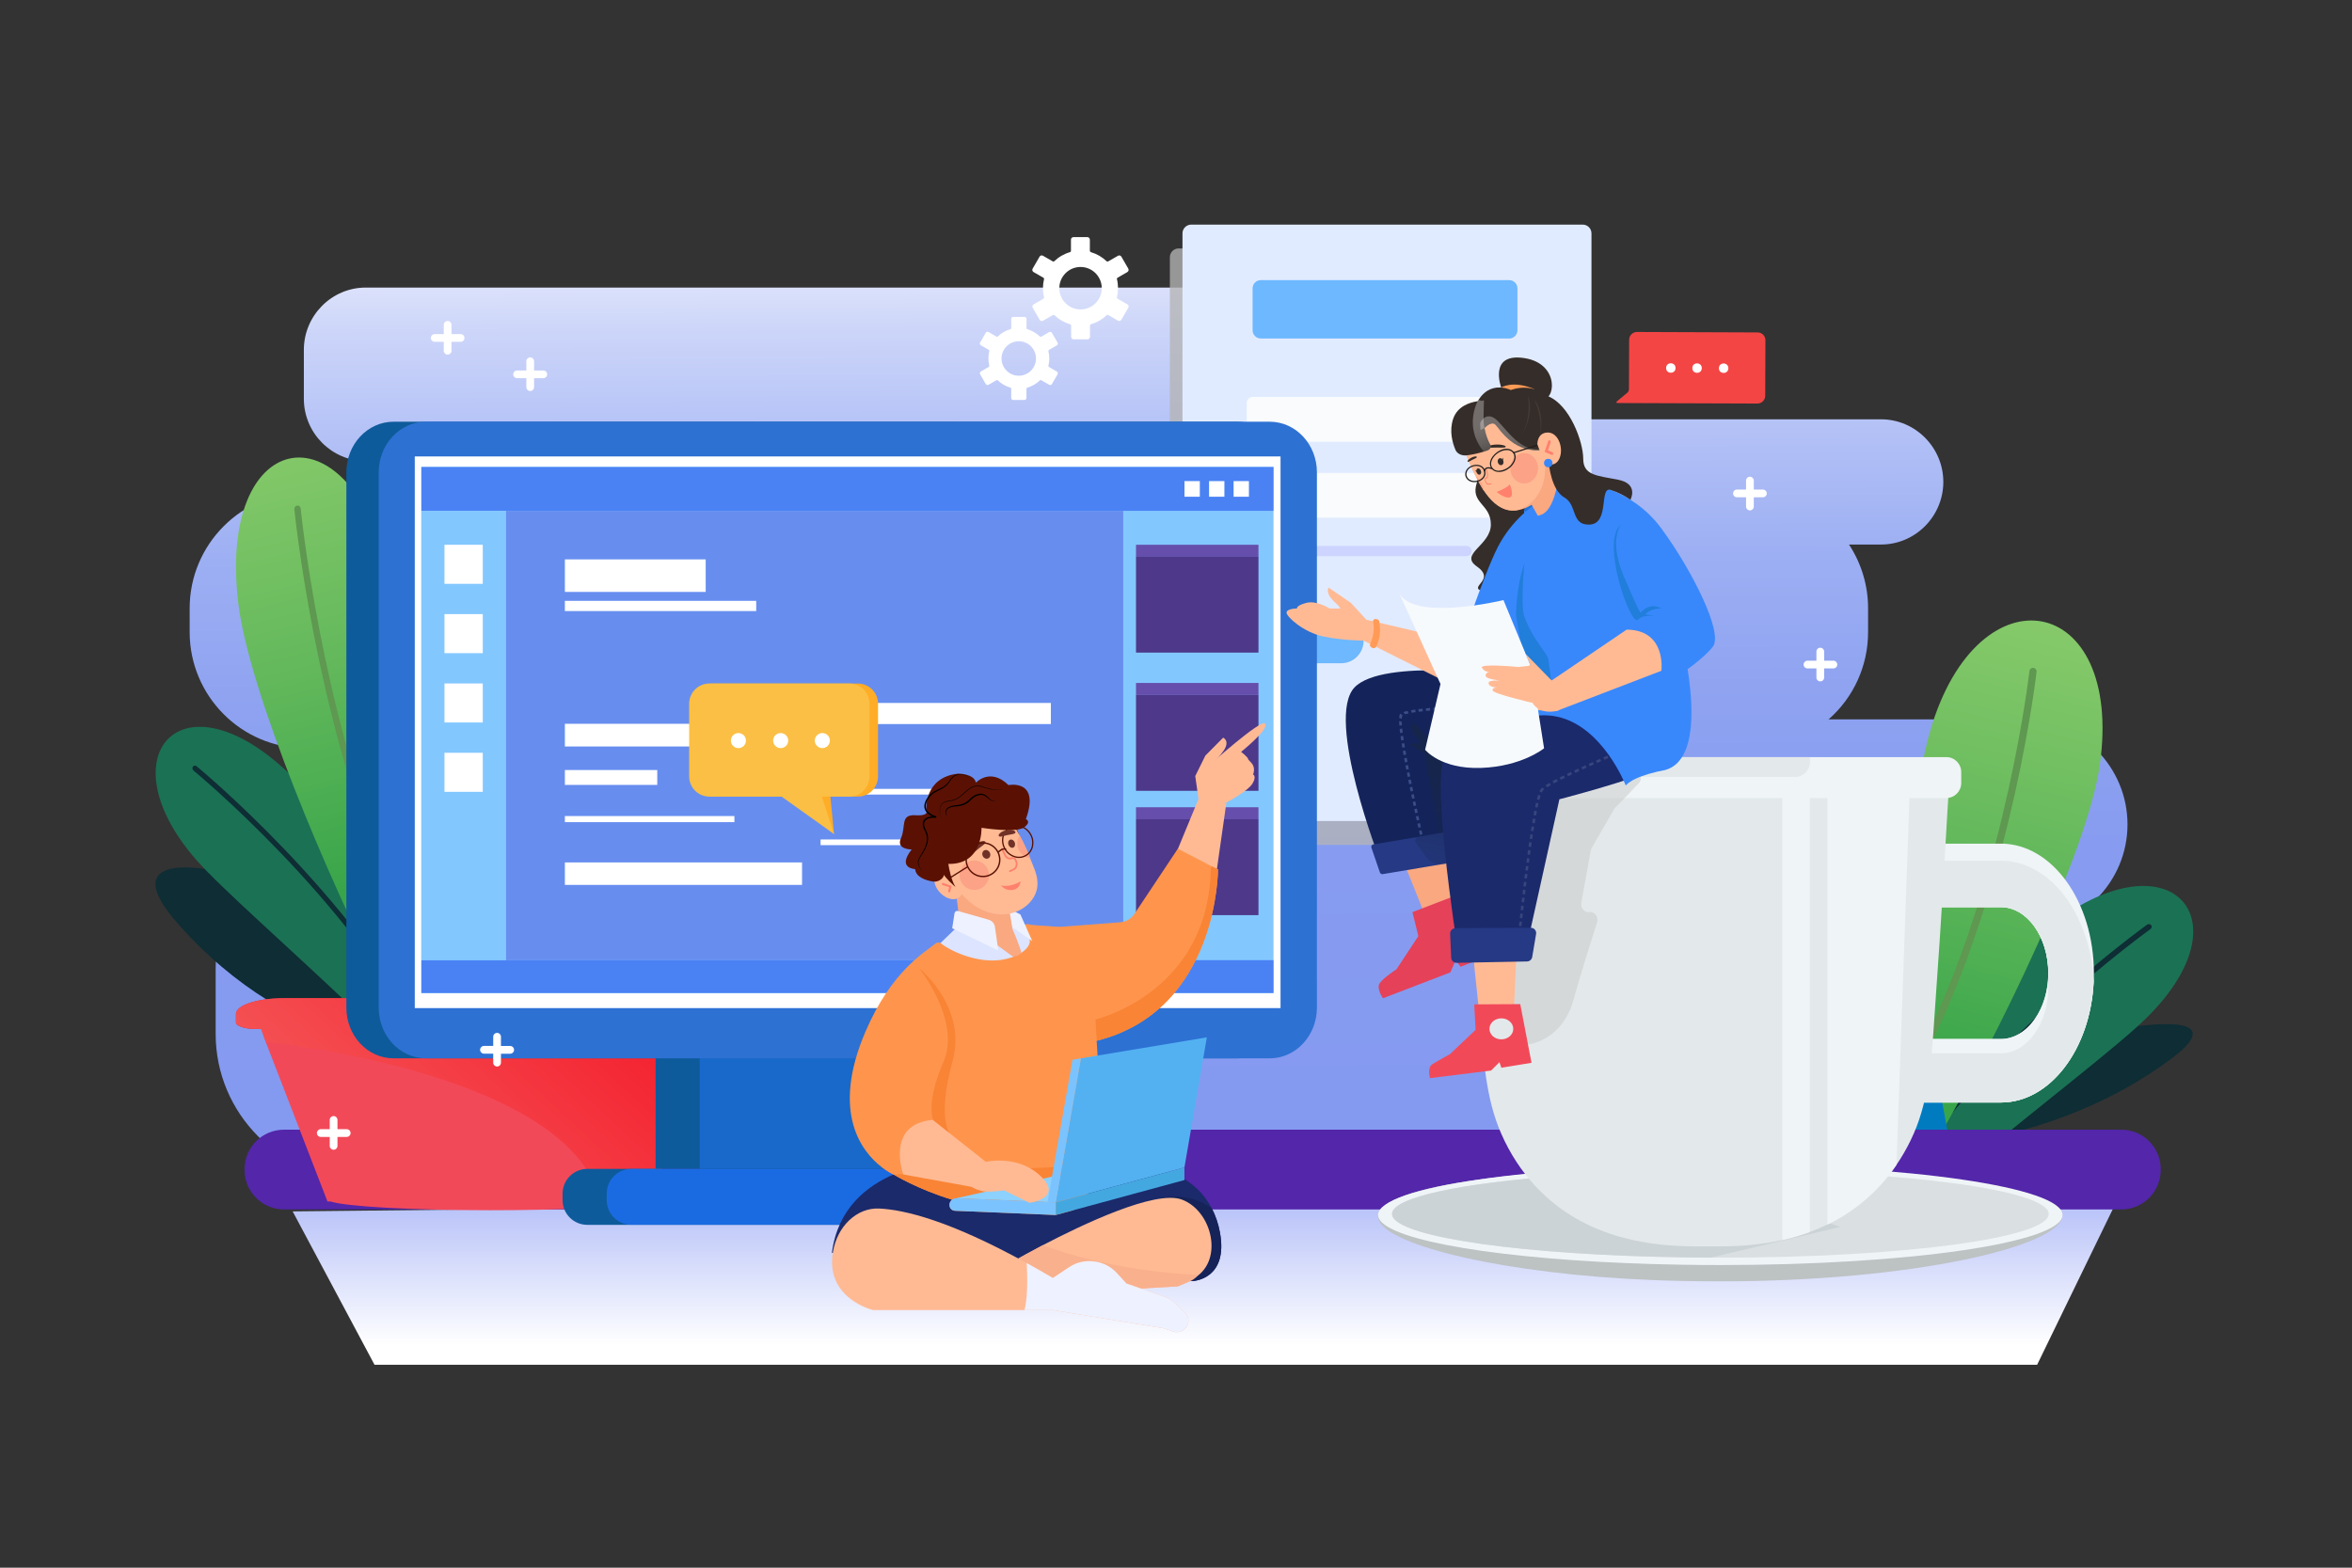 <svg xmlns="http://www.w3.org/2000/svg" xmlns:xlink="http://www.w3.org/1999/xlink" id="Layer_1" x="0px" y="0px" viewBox="0 0 4680 3120" style="enable-background:new 0 0 4680 3120;" xml:space="preserve"><rect x="0" y="0" width="4680" height="3120" fill="#333333" stroke="none"/><style type="text/css">	.st0{fill:url(#SVGID_1_);}	.st1{fill-rule:evenodd;clip-rule:evenodd;fill:url(#SVGID_00000031895254400360183090000010428967400156773297_);}	.st2{fill-rule:evenodd;clip-rule:evenodd;fill:#0E2D34;}	.st3{fill-rule:evenodd;clip-rule:evenodd;fill:#1B7154;}	.st4{fill-rule:evenodd;clip-rule:evenodd;fill:url(#SVGID_00000044875959801072715560000003349305206503740605_);}	.st5{fill-rule:evenodd;clip-rule:evenodd;fill:#5F9850;}	.st6{fill-rule:evenodd;clip-rule:evenodd;fill:url(#SVGID_00000163765583077671899880000010121006043577883063_);}	.st7{fill:#5326AA;}	.st8{fill-rule:evenodd;clip-rule:evenodd;fill:url(#SVGID_00000036211863369558581250000008204859394442096830_);}	.st9{fill-rule:evenodd;clip-rule:evenodd;fill:url(#SVGID_00000168082041004254186740000008835289424413407157_);}	.st10{fill:#CC273F;}	.st11{fill:#F24959;}	.st12{fill:url(#SVGID_00000047773949508243380340000004136837943655139469_);}	.st13{opacity:0.77;fill:#B5B5B5;enable-background:new    ;}	.st14{fill:#E1EBFF;}	.st15{fill:#6DB8FF;}	.st16{fill:#9570EE;}	.st17{fill:#F9FBFC;}	.st18{fill:#CDD4FF;}	.st19{fill:#0E5B9B;}	.st20{fill:#1869C9;}	.st21{fill:#2D71D3;}	.st22{fill:#FFFFFF;}	.st23{fill:#83C7FF;}	.st24{fill:#4A82F4;}	.st25{fill:#678EEF;}	.st26{fill:#654EAC;}	.st27{fill:#4D388A;}	.st28{fill:#1A6BE2;}	.st29{fill:#EFF4F7;}	.st30{fill:#E3E9EA;}	.st31{fill:#BDC2C3;}	.st32{fill:#DAE0E1;}	.st33{fill:#CCD3D7;}	.st34{fill-rule:evenodd;clip-rule:evenodd;fill:#DCE4FF;}	.st35{fill-rule:evenodd;clip-rule:evenodd;fill:#1B2A6B;}	.st36{fill-rule:evenodd;clip-rule:evenodd;fill:#152359;}	.st37{fill:#FFBA94;}	.st38{fill:#F9B08C;}	.st39{fill-rule:evenodd;clip-rule:evenodd;fill:#EEF1FF;}	.st40{fill-rule:evenodd;clip-rule:evenodd;fill:#F48F4A;}	.st41{fill-rule:evenodd;clip-rule:evenodd;fill:#FF954D;}	.st42{fill-rule:evenodd;clip-rule:evenodd;fill:#F98435;}	.st43{fill:#F9A880;}	.st44{fill:#5A1103;}	.st45{fill:#FCA286;}	.st46{fill:none;stroke:#5A1103;stroke-width:2.56;stroke-miterlimit:10;}	.st47{fill:#FF806D;}	.st48{fill:#703127;}	.st49{fill:none;stroke:#5A1103;stroke-width:2.78;stroke-miterlimit:10;}	.st50{fill-rule:evenodd;clip-rule:evenodd;fill:#8DD1FF;}	.st51{fill-rule:evenodd;clip-rule:evenodd;fill:#44A8E0;}	.st52{fill-rule:evenodd;clip-rule:evenodd;fill:#53B1F2;}	.st53{fill-rule:evenodd;clip-rule:evenodd;fill:#7BC3FF;}	.st54{opacity:0.5;fill-rule:evenodd;clip-rule:evenodd;fill:#C9C9C9;enable-background:new    ;}	.st55{fill:#E54159;}	.st56{fill-rule:evenodd;clip-rule:evenodd;fill:#14245B;}	.st57{fill-rule:evenodd;clip-rule:evenodd;fill:#253984;}	.st58{opacity:0.55;fill:url(#SVGID_00000070798851266467189410000010414453129210891451_);enable-background:new    ;}	.st59{fill:none;}	.st60{fill-rule:evenodd;clip-rule:evenodd;fill:#3C4D88;}	.st61{fill:#352D29;}	.st62{fill-rule:evenodd;clip-rule:evenodd;fill:#1D72D8;}	.st63{fill-rule:evenodd;clip-rule:evenodd;fill:#38457E;}	.st64{fill-rule:evenodd;clip-rule:evenodd;fill:#3888FC;}	.st65{fill-rule:evenodd;clip-rule:evenodd;fill:#217EDB;}	.st66{fill:#FF9B57;}	.st67{fill:#443A36;}	.st68{opacity:0.6;fill:url(#SVGID_00000124879667701818545550000001031318315093149588_);enable-background:new    ;}	.st69{opacity:0.6;fill:url(#SVGID_00000077296214366167588240000010045720405686337179_);enable-background:new    ;}	.st70{fill:#211E1C;}	.st71{fill:#3888FC;}	.st72{fill-rule:evenodd;clip-rule:evenodd;fill:#FF9B57;}	.st73{fill:#F7FAFC;}	.st74{fill:#F44545;}	.st75{fill:#FFAC27;}	.st76{fill:#FABF44;}	.st77{fill-rule:evenodd;clip-rule:evenodd;fill:#FFFFFF;}</style><linearGradient id="SVGID_1_" gradientUnits="userSpaceOnUse" x1="2401.4" y1="442.04" x2="2401.4" y2="864.13" gradientTransform="matrix(1 0 0 -1 0 3120)"><stop offset="0" style="stop-color:#FFFFFF"></stop><stop offset="1" style="stop-color:#94A3F5"></stop></linearGradient><polygon class="st0" points="582.3,2410.9 745.2,2716.1 4053.5,2716.1 4220.5,2372.5 "></polygon><linearGradient id="SVGID_00000011027842675710916720000018422735487095208082_" gradientUnits="userSpaceOnUse" x1="2300.236" y1="2764.28" x2="2310.256" y2="610.48" gradientTransform="matrix(1 0 0 -1 0 3120)"><stop offset="0" style="stop-color:#FFFFFF"></stop><stop offset="5.000000e-02" style="stop-color:#ECEFFD"></stop><stop offset="0.14" style="stop-color:#CCD5F9"></stop><stop offset="0.24" style="stop-color:#B2C0F6"></stop><stop offset="0.35" style="stop-color:#9DAFF3"></stop><stop offset="0.47" style="stop-color:#8FA3F1"></stop><stop offset="0.62" style="stop-color:#879CF0"></stop><stop offset="0.86" style="stop-color:#849AF0"></stop></linearGradient><path style="fill-rule:evenodd;clip-rule:evenodd;fill:url(#SVGID_00000011027842675710916720000018422735487095208082_);" d=" M4025.5,1431.7h-387c50-43.8,78.6-107,78.6-173.5v-47.7c0-45.1-13.2-89.1-38-126.8h63.8c68.1,0,123.9-56.1,123.9-124.6l0,0 c0-68.5-55.8-124.6-123.9-124.6h-936.1c4.6-13.1,7-27,7-40.9v-97.3c0-68.2-55.5-124-123.2-124H727.8c-67.8,0-123.2,55.8-123.2,124 v97.3c0,68.2,55.5,124,123.2,124H782c-4.7,13.3-7.2,27.4-7.2,41.5l0,0c0,7,0.6,13.9,1.8,20.8h-170c-126.1,0-229.2,103.8-229.2,230.6 v47.7c0,126.8,103.1,230.6,229.2,230.6h352.4c-41.5,39.2-65.1,93.6-65.5,150.6H715.3c-157.4,0-286.2,129.6-286.2,288v130.3 c0,158.4,128.8,288,286.2,288h2767.2c157.4,0,286.2-129.6,286.2-288v-130.4c0-26.2-3.6-52.4-10.6-77.6h267.4 c114.3,0,207.8-94.1,207.8-209l0,0C4233.2,1525.8,4139.7,1431.7,4025.5,1431.7z"></path><path class="st2" d="M3977.1,2260.8c92.7-20.5,222.2-63.6,343.3-153.7c171.6-127.8-209.6-59.7-513.9,56.1l130.6,84.7L3977.1,2260.8z "></path><path class="st3" d="M4272.3,2024.7c-56.8,56.4-208.5,171.7-354.7,293.3l-166.4,72l-43.2-89.4c103.5-178.6,247-364.5,378.6-463.8 C4317.3,1662.7,4471.6,1826.9,4272.3,2024.7z"></path><path class="st2" d="M3749,2385.6c170.2-291.7,522-544.4,523.3-545.3c2.5-1.8,6-1.4,8,0.9c1.8,2.2,1.5,5.5-0.7,7.3 c-0.1,0.1-0.2,0.2-0.3,0.3c-1.3,0.9-347.5,249.6-517.3,536.6l-10.9,4.7L3749,2385.6z"></path><linearGradient id="SVGID_00000114035801715997925640000006938078684003148207_" gradientUnits="userSpaceOnUse" x1="14222.768" y1="2458.523" x2="14592.957" y2="1372.623" gradientTransform="matrix(-1 9.000000e-02 -9.000000e-02 -1 18549.67 2275.36)"><stop offset="0" style="stop-color:#8CCC6D"></stop><stop offset="0.19" style="stop-color:#81C768"></stop><stop offset="0.54" style="stop-color:#62B85B"></stop><stop offset="0.92" style="stop-color:#39A54A"></stop></linearGradient><path style="fill-rule:evenodd;clip-rule:evenodd;fill:url(#SVGID_00000114035801715997925640000006938078684003148207_);" d=" M3841.4,1452.1c-25.1,85.3-54.6,283.3-93,488.8c37.6,79.1,23.9,283.8,107.9,324.3c118.4-201,297.5-568.8,322-743.4 C4226.2,1180,3937,1127.4,3841.4,1452.1z"></path><path class="st5" d="M3847.3,2066.9c160.2-335.5,204.9-728.7,205.1-730.3c0.2-4-2.9-7.3-6.9-7.5c-3.5-0.1-6.7,2.3-7.3,5.8 c-0.2,1.6-44.4,390.3-201.9,722.5C3839.9,2060.6,3843.5,2063.8,3847.3,2066.9z"></path><linearGradient id="SVGID_00000074443180765665570730000006035379283911397799_" gradientUnits="userSpaceOnUse" x1="15121.829" y1="3061" x2="15317.6" y2="2343.19" gradientTransform="matrix(-0.97 0.25 -0.25 -0.97 19121.049 656.16)"><stop offset="0" style="stop-color:#00B488"></stop><stop offset="0.92" style="stop-color:#007BC0"></stop></linearGradient><path style="fill-rule:evenodd;clip-rule:evenodd;fill:url(#SVGID_00000074443180765665570730000006035379283911397799_);" d=" M3769.1,1712.6c20.9,72.8,76.9,377.8,108.5,551.9l-60.1,29.8l-108.9-19.9c-109.6-175.8-203.4-384.4-222.2-535.3 C3453.3,1474.4,3695.9,1457.1,3769.1,1712.6z"></path><path class="st2" d="M3812.1,2293.2c-178.4-287.9-216.7-684.1-216.8-685.6c-0.3-2.8,2.1-5.2,5.4-5.2s6.2,2.2,6.5,5.1 c0.1,1.4,37.9,391.3,212,676.3l-1.7,10.4L3812.1,2293.2z"></path><path class="st7" d="M565,2248.3h3656c43.3,0,78.4,35.1,78.4,78.4v1.9c0,43.3-35.1,78.4-78.4,78.4H565c-43.3,0-78.4-35.1-78.4-78.4 v-1.9C486.6,2283.4,521.7,2248.3,565,2248.3z"></path><path class="st2" d="M692.5,2064.4c-93-29.2-222.4-92.5-341.7-229.8c-169-194.5,214-99.8,517.7,71.8L733.5,2043L692.5,2064.4z"></path><path class="st3" d="M391,1711.8c50.3,57.2,184.6,174.2,313.9,297.6l147.3,73.1l38.2-90.7c-91.6-181.2-218.5-369.8-335-470.5 C351.1,1344.5,214.6,1511.1,391,1711.8z"></path><path class="st2" d="M854.1,2078c-150.6-295.9-462-552.3-463.1-553.2c-2-1.7-5.1-1.4-6.8,0.6c-0.1,0.1-0.2,0.3-0.3,0.4 c-1.7,2.4-1.2,5.7,1,7.6c1.1,0.9,307.6,253.2,457.8,544.4l9.6,4.8L854.1,2078z"></path><linearGradient id="SVGID_00000150087742533976873130000006733680422835113382_" gradientUnits="userSpaceOnUse" x1="-1157.997" y1="1458.737" x2="-784.757" y2="363.877" gradientTransform="matrix(0.996 8.611248e-02 8.611248e-02 -0.996 1538.85 2272.843)"><stop offset="0" style="stop-color:#8CCC6D"></stop><stop offset="0.19" style="stop-color:#81C768"></stop><stop offset="0.54" style="stop-color:#62B85B"></stop><stop offset="0.92" style="stop-color:#39A54A"></stop></linearGradient><path style="fill-rule:evenodd;clip-rule:evenodd;fill:url(#SVGID_00000150087742533976873130000006733680422835113382_);" d=" M772.4,1130.9c22.2,86.5,48.3,287.4,82.3,495.9c-33.2,80.2-21.2,287.9-95.5,329c-104.7-203.9-263.3-577.1-284.9-754.2 C431.8,854.9,687.8,801.5,772.4,1130.9z"></path><path class="st5" d="M767.2,1754.6c-141.8-340.4-181.3-739.3-181.5-740.9c-0.5-3.6,2-7,5.6-7.6c3.5-0.4,6.6,2.1,7,5.6 c0,0.1,0,0.2,0,0.3c0.2,1.7,39.3,395.9,178.7,732.9C773.7,1748.2,770.5,1751.5,767.2,1754.6z"></path><linearGradient id="SVGID_00000178909607624573109790000003489535122383269038_" gradientUnits="userSpaceOnUse" x1="58.191" y1="-452.591" x2="256.921" y2="-1181.251" gradientTransform="matrix(0.969 0.247 0.247 -0.969 961.3 657.532)"><stop offset="0" style="stop-color:#00B488"></stop><stop offset="0.92" style="stop-color:#007BC0"></stop></linearGradient><path style="fill-rule:evenodd;clip-rule:evenodd;fill:url(#SVGID_00000178909607624573109790000003489535122383269038_);" d=" M836.3,1395.2c-18.5,73.8-68.1,383.3-96.1,559.9l53.2,30.2l96.3-20.2c97-178.3,180-390,196.7-543 C1115.8,1153.6,901.1,1136,836.3,1395.2z"></path><path class="st2" d="M798.3,1984.3c157.9-292.1,191.8-694,191.9-695.5c0.3-2.6-1.7-5-4.3-5.3c-0.2,0-0.3,0-0.5,0 c-2.9,0-5.4,2.2-5.7,5.1c-0.1,1.4-33.5,397-187.7,686.1l1.5,10.6L798.3,1984.3z"></path><path class="st10" d="M469.5,2017.9v17c0,7.2,17.7,13,39.5,13h982v-30c0-17.3-42.6-31.3-95.2-31.3H564.6 C512.1,1986.6,469.5,2000.6,469.5,2017.9z"></path><path class="st11" d="M519.6,2047.9l9.2,25.9l122.8,317.4h6.2c29.4,9.9,160.5,17.4,317.8,17.4c66.1,0,127.6-1.3,178.9-3.6 c15.2-0.7,29.4-1.4,42.7-2.2c63.2-4,102.6-9.6,102.6-15.8c0-1.5-2.2-2.9-6.2-4.3l137.7-334.8L519.6,2047.9z"></path><linearGradient id="SVGID_00000147198762867815313370000015422902768322353311_" gradientUnits="userSpaceOnUse" x1="19393.162" y1="702.252" x2="18948.232" y2="1179.812" gradientTransform="matrix(-1 0 0 -1 20075.301 3120)"><stop offset="0" style="stop-color:#F45B5B"></stop><stop offset="1" style="stop-color:#F42432"></stop></linearGradient><path style="fill:url(#SVGID_00000147198762867815313370000015422902768322353311_);" d="M469.5,2017.9v17c0,7.2,17.7,13,39.5,13 h10.6l9.2,25.9c0,0,624.1,60.8,668.4,328.9l0,0c63.2-4,102.6-9.6,102.6-15.8c0-1.5-2.2-2.9-6.2-4.3l137.7-334.8h59.6v-30 c0-17.3-42.6-31.3-95.2-31.3H564.6C512.1,1986.6,469.5,2000.6,469.5,2017.9z"></path><path class="st13" d="M2345.3,494.4h778.8c9.7,0,17.5,7.8,17.5,17.5l0,0v1152c0,9.7-7.8,17.5-17.5,17.5l0,0h-778.8 c-9.7,0-17.5-7.8-17.5-17.5l0,0v-1152C2327.8,502.2,2335.6,494.4,2345.3,494.4z"></path><path class="st14" d="M2370.4,447h778.8c9.7,0,17.5,7.8,17.5,17.5v1152c0,9.7-7.8,17.5-17.5,17.5h-778.8c-9.7,0-17.5-7.8-17.5-17.5 v-1152C2352.8,454.9,2360.7,447,2370.4,447z"></path><path class="st15" d="M2508.8,557.5H3003c9.1,0,16.4,7.4,16.4,16.4v83.4c0,9.1-7.4,16.4-16.4,16.4h-494.2c-9.1,0-16.4-7.4-16.4-16.4 v-83.4C2492.4,564.8,2499.7,557.5,2508.8,557.5z"></path><path class="st15" d="M2668.7,1320H2564c-24.6,0-44.6-19.9-44.6-44.5v0l0,0c0-24.6,19.9-44.5,44.6-44.6h104.7 c24.6,0,44.6,19.9,44.6,44.5v0l0,0C2713.2,1300,2693.3,1320,2668.7,1320z"></path><path class="st16" d="M2971,1320h-104.7c-24.6,0-44.5-19.9-44.6-44.5c0,0,0,0,0,0l0,0c0-24.6,19.9-44.6,44.6-44.6l0,0H2971 c24.6,0,44.6,19.9,44.6,44.5v0l0,0C3015.6,1300,2995.6,1320,2971,1320C2971,1320,2971,1320,2971,1320z"></path><path class="st17" d="M2492.8,790h541.7c6.7,0,12.1,5.4,12.1,12.1v65c0,6.7-5.4,12.1-12.1,12.1h-541.7c-6.7,0-12.1-5.4-12.1-12.1 v-65C2480.7,795.4,2486.1,790,2492.8,790z"></path><path class="st17" d="M2492.8,941.2h541.7c6.7,0,12.1,5.4,12.1,12.1v65c0,6.7-5.4,12.1-12.1,12.1h-541.7c-6.7,0-12.1-5.4-12.1-12.1 v-65C2480.7,946.6,2486.1,941.2,2492.8,941.2z"></path><path class="st18" d="M2613,1086.5h305.2c5.6,0,10.2,4.6,10.2,10.2v0c0,5.6-4.6,10.2-10.2,10.2H2613c-5.6,0-10.2-4.6-10.2-10.2v0 C2602.8,1091,2607.4,1086.5,2613,1086.5z"></path><rect x="1304.5" y="2015.3" class="st19" width="544.3" height="311"></rect><path class="st19" d="M2462.1,2106.3h-1679c-51.8,0-93.9-45.1-93.9-100.8V940.1c0-55.7,42-100.8,93.9-100.8h1679 c51.9,0,93.9,45.1,93.9,100.8v1065.3C2556,2061.1,2514,2106.3,2462.1,2106.3z"></path><rect x="1392.2" y="2019.1" class="st20" width="544.3" height="307.2"></rect><path class="st21" d="M2526.5,2106.3h-1679c-51.8,0-93.9-45.1-93.9-100.8V940.1c0-55.7,42-100.8,93.9-100.8h1679 c51.9,0,93.9,45.1,93.9,100.8v1065.3C2620.4,2061.1,2578.3,2106.3,2526.5,2106.3z"></path><rect x="825.3" y="908.4" class="st22" width="1722.7" height="1097.9"></rect><rect x="838.4" y="929.4" class="st23" width="1695.6" height="1046.9"></rect><rect x="838.4" y="929.4" class="st24" width="1695.6" height="87.2"></rect><rect x="838.4" y="1910.9" class="st24" width="1695.6" height="65.4"></rect><rect x="1006.5" y="1016.7" class="st25" width="1228.5" height="894.3"></rect><rect x="838.4" y="1016.7" class="st23" width="168.2" height="894.3"></rect><rect x="884.4" y="1084.2" class="st22" width="76.2" height="77.7"></rect><rect x="884.4" y="1222.2" class="st22" width="76.2" height="77.7"></rect><rect x="884.4" y="1360.2" class="st22" width="76.2" height="77.7"></rect><rect x="884.4" y="1498.2" class="st22" width="76.2" height="77.7"></rect><rect x="2260.4" y="1084.2" class="st26" width="243.7" height="23.9"></rect><rect x="2260.4" y="1108" class="st27" width="243.7" height="190.8"></rect><rect x="2260.4" y="1359.2" class="st26" width="243.7" height="23.9"></rect><rect x="2260.4" y="1383.1" class="st27" width="243.7" height="190.8"></rect><rect x="2260.4" y="1606.6" class="st26" width="243.7" height="23.9"></rect><rect x="2260.4" y="1630.5" class="st27" width="243.7" height="190.8"></rect><rect x="2454.6" y="957.5" class="st22" width="30.5" height="31.1"></rect><rect x="2405.8" y="957.5" class="st22" width="30.5" height="31.1"></rect><rect x="2356.9" y="957.5" class="st22" width="30.5" height="31.1"></rect><path class="st19" d="M1168.6,2326.3h910.8c27.2,0,49.2,22,49.2,49.2v13c0,27.2-22,49.2-49.2,49.2h-910.8c-27.2,0-49.2-22-49.2-49.2 v-13C1119.4,2348.3,1141.5,2326.3,1168.6,2326.3z"></path><path class="st28" d="M1256.3,2326.3h823.2c27.1,0,49,22,49,49v13.2c0,27.1-22,49-49,49h-823.2c-27.1,0-49-22-49-49v-13.2 C1207.3,2348.2,1229.2,2326.3,1256.3,2326.3z"></path><rect x="1124" y="1440.5" class="st22" width="261.6" height="45.1"></rect><rect x="1463.2" y="1399" class="st22" width="124.2" height="42"></rect><rect x="1654.1" y="1399" class="st22" width="436.9" height="42"></rect><rect x="1124" y="1532.5" class="st22" width="183.8" height="29.6"></rect><rect x="1373.1" y="1484.6" class="st22" width="183.8" height="27.5"></rect><rect x="1124" y="1624.1" class="st22" width="337.3" height="12.1"></rect><rect x="1563.9" y="1570" class="st22" width="337.3" height="11.3"></rect><rect x="1632.8" y="1670.7" class="st22" width="337.3" height="11.3"></rect><rect x="1124" y="1716.4" class="st22" width="471.9" height="44.7"></rect><rect x="1124" y="1113.3" class="st22" width="280.2" height="64.7"></rect><rect x="1124" y="1195.8" class="st22" width="380.7" height="20.3"></rect><path class="st29" d="M4166.4,1936.6c0,5.7-0.2,11.4-0.5,17.1c-6.3,134.1-86.6,240.5-184.5,240.5h-181.4v-126.4h181.4 c51.9,0,94.2-58.8,94.2-131.2s-42.3-131.2-94.2-131.2h-147.9V1679h147.9C4083.4,1679,4166.4,1794.6,4166.4,1936.6z"></path><path class="st29" d="M4166,1953.7c-6.3,134.1-86.6,240.5-184.5,240.5h-181.4v-126.4h181.4c48.4,0,88.4-51.2,93.7-116.8 c0.3-4.7,0.5-9.5,0.5-14.3c0-72.3-42.3-131.2-94.2-131.2h-147.9V1713h147.9C4079.3,1713,4159.8,1819.6,4166,1953.7z"></path><path class="st30" d="M4166,1953.7c-6.3,134.1-86.6,240.5-184.5,240.5h-181.4v-97.9h181.4c51.9,0,94.2-58.8,94.2-131.2 c0-4.8-0.1-9.6-0.5-14.2c0.3-4.7,0.5-9.5,0.5-14.3c0-72.3-42.3-131.2-94.2-131.2h-147.9V1713h147.9 C4079.3,1713,4159.8,1819.6,4166,1953.7z"></path><path class="st31" d="M4104,2418c0,63.2-304,132.1-678.9,132.1c-26.4,0-52.5-0.3-78.2-0.8c-304-5.8-550.8-60.1-596.8-110.8 c-5.2-5.7-7.9-11.5-7.9-17.5c0-63.1,307.9-99.7,682.9-99.7S4104,2374,4104,2418z"></path><path class="st29" d="M4104,2418c0,55.1-304.9,99.7-680.9,99.7c-26.5,0-52.7-0.2-78.4-0.7c-304.9-5.1-548.4-39.7-594.6-83.8 c-5.2-4.9-8-10.1-8-15.2c0-55,304.9-99.6,680.9-99.6S4104,2363,4104,2418z"></path><path class="st32" d="M4076.5,2416c0,48-292.5,87-653.4,87c-6.3,0-12.6,0-18.8-0.1c-316.1-1.2-576.1-32.2-625.8-72.8 c-5.8-4.6-8.7-9.3-8.7-14.1c0-33.2,140.2-62.1,346.2-76.7c91.6-6.5,196.1-10.2,307.2-10.2C3784,2329.1,4076.5,2368,4076.5,2416z"></path><path class="st33" d="M3662,2441.8l-257.7,61.1c-316.1-1.2-576.1-32.2-625.8-72.8c-5.8-4.6-8.7-9.3-8.7-14.1 c0-33.2,140.2-62.1,346.2-76.7l307.2,20.7L3662,2441.8z"></path><path class="st30" d="M3880,1535.9c-6.8,98.7-13.6,237-20.4,335.7c-3.5,50.8-7,101.6-10.5,152.4c-5.5,80.8-10.1,161.3-41.1,232 c-2.2,4.9-4.4,9.7-6.7,14.5c-8.1,16.6-17.3,32.5-27.7,47.7c-10,14.7-21,28.6-33,41.6c-29.6,32-65,58.2-104.3,77.2 c-11.5,5.5-23.3,10.5-35.2,14.9c-17.9,6.5-36.2,11.8-54.7,16c-41.2,9.1-82.9,12.5-123.4,12.6h-51c-109.4-0.4-228.7-24.9-317.6-120.7 c-26.7-28.8-49.8-63.7-67.4-103.9c-31-70.7-35.6-151.2-41.2-232c-3.5-50.8-7-101.6-10.4-152.4c-6.8-98.7-13.6-237-20.4-335.7 L3880,1535.9z"></path><path class="st29" d="M3801.3,1535.9l-27.7,782.4c-10,14.7-21,28.6-33,41.6c-29.6,32-65,58.2-104.3,77.2v-901.2H3801.3z"></path><path class="st29" d="M3601.1,1535.9V2452c-17.9,6.5-36.2,11.8-54.7,16v-932.1L3601.1,1535.9z"></path><path class="st29" d="M2905.5,1506.8h967.3c16.4,0,29.6,13.3,29.6,29.6v22.2c0,16.4-13.3,29.6-29.6,29.6h-967.3 c-16.4,0-29.6-13.3-29.6-29.6v-22.2C2875.9,1520,2889.2,1506.8,2905.5,1506.8z"></path><path class="st30" d="M3601.4,1506.8v9.9c0,16.3-13.3,29.6-29.6,29.6h-695.8v-9.9c0-16.3,13.3-29.6,29.6-29.6H3601.4z"></path><path class="st34" d="M2050.6,1841.8l-22.3-2.8l21.2,30.8C2049.5,1869.9,2061.7,1866.9,2050.6,1841.8z"></path><path class="st35" d="M2374.3,2549.4l-25.1,0.4l-329.6,4.7l-364.3-61.2c22.8-175.4,230-181,230-181s284.6,11.1,364.3,8.4 c65.2-2.3,130.3,23.4,161.9,84.6c7.4,14.6,12.7,30.2,15.7,46.3C2445.3,2546.1,2374.3,2549.4,2374.3,2549.4z"></path><path class="st36" d="M2374.3,2549.4l-25.1,0.4l-26.8-31.5l-17.6-132.2c0,0,56.7-18.8,106.6,19.1c7.4,14.6,12.7,30.2,15.7,46.3 C2445.3,2546.1,2374.3,2549.4,2374.3,2549.4z"></path><path class="st37" d="M2384.7,2537.8c-11.6,9.3-28.1,16.4-41.1,22.3l-287.6,16.7l-29.8-72.1c0,0,19.4-11.1,48.9-26.6 c77.3-40.4,224.2-110.8,276.9-90.6C2409.5,2409.4,2432.9,2499.4,2384.7,2537.8z"></path><path class="st38" d="M2383.8,2537.3c-8.2,12.5-27.2,16.9-40.2,22.8l-287.6,16.7l-29.8-72.1c0,0,19.4-11.1,48.9-26.6 C2131.8,2499.3,2236.8,2530,2383.8,2537.3z"></path><path class="st37" d="M2364.7,2628.3c0,2.3-0.3,4.6-1,6.7c-3.7,12.1-16.5,18.9-28.6,15.2c-0.2-0.1-0.4-0.1-0.5-0.2l-19.5-6.5 l-219.9-36.2l-0.4-0.3v0.3h-357.5c0,0-94.7-22.3-80.2-114.2c8.4-53,48.2-90,92.3-87.9c50.7,2.4,140.9,24.3,293.3,108.4l0,0 c16.6,9.2,33.9,19.1,52,29.7v0.1l0.4-0.1l32.2-21.4c15.1-10.1,33.5-14.1,51.4-11.2l1.4,0.2c16.1,2.6,30.9,10.5,41.9,22.5l19.3,21 l77.7,27.1c6.6,2.3,12.6,5.9,17.7,10.7l20.7,19.2C2362.1,2615.8,2364.8,2621.9,2364.7,2628.3z"></path><path class="st39" d="M2364.7,2628.3c0,2.3-0.3,4.6-1,6.7c-3.7,12.1-16.5,18.9-28.6,15.2c-0.2-0.1-0.4-0.1-0.5-0.2l-19.5-6.5 l-219.9-36.2l-0.4-0.3v0.3h-56.3c8.9-32.6,4.3-93.7,4.3-93.7l0,0c16.6,9.2,33.9,19.1,52,29.7v0.1l0.4-0.1l32.2-21.4 c15.1-10.1,33.5-14.1,51.4-11.2l1.4,0.2c16.1,2.6,30.9,10.5,41.9,22.5l19.3,21l77.7,27.1c6.6,2.3,12.6,5.9,17.7,10.7l20.7,19.2 C2362.1,2615.8,2364.8,2621.9,2364.7,2628.3z"></path><path class="st40" d="M2174.5,2359c-16.6,11.3-40.3,22.9-73.8,34.1c-70.6,23.5-146,12.7-206.3-5.4l0,0 c-68.1-20.5-116.6-50.2-116.6-50.2c-1-8.7-1.9-17.3-2.7-26c-13.4-154.1,16.6-291.4,16.6-291.4l94.1,43.1l15.2,7l222,101.8l2.7,1.2 l10.7,15.3l61.9,88.5l5.3,7.6C2203.7,2284.5,2232.3,2319.8,2174.5,2359z"></path><polygon class="st34" points="2015.3,1837.8 2008.8,1839 2033.9,1914.2 2061.7,1880.8 2053.4,1872.4 "></polygon><path class="st37" d="M2406.5,1522.7c0,0,101.7-91.4,110.6-82.8c10.3,10-47.6,56.5-47.6,56.5s13.4,9.9,14.5,15.1c0,0-4-3.6,5.7,6.5 s3.6,23.3,3.6,23.3s7.8,3.3-1.2,18.3s-52.4,37.8-52.4,37.8l-25.8-0.8L2406.5,1522.7z"></path><polygon class="st37" points="2342.9,1691.5 2385.2,1589.2 2440.2,1597.9 2420.9,1733.2 "></polygon><path class="st37" d="M2410.4,1613.4l-25.2-20.6l-6.9-48.3l20.2-40.8l35.3-35.6c0,0,14.2,6,1.2,25.6c-7.4,11.1-21.8,26.4-21.8,26.4 S2451.5,1552.6,2410.4,1613.4z"></path><path class="st41" d="M2423.6,1730.4c0,0,0.5,280.3-241.3,340.9c-2.1,0.5-4.3,1-6.5,1.6l-103-225.5l156.4-11.9 c11.3-0.9,21.5-6.9,27.8-16.2l86.7-130.2l67.8,35.2L2423.6,1730.4z"></path><path class="st34" d="M1901.5,1847.8l-32.8,31.6c0,0,12.1,43.2,84.4,43.2s64-19.5,64-19.5l-39-30.6L1901.5,1847.8z"></path><path class="st42" d="M2174.5,2359c-3.2,5.9-6.9,11.5-10.8,16.9c-8.5,11.4-17.8,22.3-27.7,32.6l-35.3,9.6l-200.4-8.4 c-6.7-0.3-11.1-5.3-11.1-12c0.1-4,2.1-7.8,5.3-10.2c-68.1-20.5-116.6-50.2-116.6-50.2s-10.3-4.4-23.8-15l21.2-11l15.6-8.1l78.7-41 l6.9-16.6l0.2-0.5l5.2-12.6l0,0c0,0,70,91.9,216,83.4c5.5-0.3,11-0.8,16.7-1.4c1-0.1,2.1-0.2,3.1-0.4c28.7-3.4,46.2-1,55.6,5.1 C2185.6,2327.4,2183.6,2342.1,2174.5,2359z"></path><path class="st41" d="M2203.7,2317.9l-30.6,1.4l-60,2.8l-16.6,0.7l-47.2,2.1l-252.4,11.6l-19.2,0.9c0,0-10.3-4.4-23.8-15 c-38-29.5-101.3-107-31.9-269c52.2-121.7,117.8-157.6,139.2-175.4c3.5-2.9,8.5-2.9,12,0c15,12.7,69.5,40,119.8,32.2 c15.2-2.4,27-6.6,36.2-12c4.8-2.8,9.2-6.3,13.1-10.4c14.6-15.7,1.7-26.9-1.9-45.2c-0.3-1.7,0.8-3.4,2.5-3.7c0.5-0.1,1-0.1,1.5,0.1 c20,6.2,96.1-0.1,114.6,25.2c13.1,17.9,17.8,121.4,24.9,236.6c3.6,58.9,7.9,120.9,14.3,176.1C2200,2291,2201.8,2304.8,2203.7,2317.9 z"></path><polygon class="st39" points="2006.9,1807.7 2030.4,1820 2054,1872.9 2008.9,1841.6 1999.1,1822.1 "></polygon><path class="st43" d="M2032.4,1896.5c-3.6,3.8-7.8,5.9-15.7,7.8c-16-9.7-40.6-32.9-52.9-31.6c-30.5,3.2-53.4-31.2-53.4-31.2 l-8.9-70.2l100.9,4l12.3,74.1C2014.8,1849.4,2028.2,1879.4,2032.4,1896.5z"></path><path class="st39" d="M1894.7,1847.4l4.6-29.8c0.5-3.1,3.4-5.2,6.4-4.7c0.2,0,0.5,0.1,0.7,0.2l61,17.4c6.5,1.9,11.4,7.4,12.3,14.1 l6.8,47.4L1894.7,1847.4z"></path><path class="st42" d="M1828.4,1926.4c0,0,97.4,76.9,66.7,187.2s-5.1,143.6-5.1,143.6l-33.3-28.2c0,0-15.4-33.3,20.5-115.4 S1828.4,1926.4,1828.4,1926.4z"></path><path class="st42" d="M2423.6,1730.4c0,0,0.5,280.3-241.3,340.9l-2.6-42.4c0,0,226-52.6,229.6-301.9l2.3-2.8L2423.6,1730.4z"></path><polygon class="st44" points="2003.6,1604.7 2028.1,1661.5 1988.2,1633.7 "></polygon><path class="st44" d="M1843.7,1667.7c0,0-34.4,0.2-28.8,32.8s60.4,53.9,60.4,53.9l7.6-12.1L1843.7,1667.7z"></path><path class="st37" d="M2064,1764.8c-6,51.7-94.4,92.4-162.1,0.3c-59.4-80.6-40.7-147.4,10.2-157.2s86.5,4.4,86.5,4.4 s15.4,22.6,30.4,50.6c7.7,14.4,15.3,30.2,20.7,45C2055.9,1725.3,2066.6,1743.1,2064,1764.8z"></path><path class="st37" d="M1894.8,1735.4c0,0-17.7-14.5-31.2,2.5s5.4,45.7,27.3,51s26.6-18.1,26.6-18.1L1894.8,1735.4z"></path><path class="st45" d="M2049.5,1707.9c-16-2.2-27.3-16.9-25.1-32.9c0.6-4.3,2.1-8.4,4.5-12.1 C2036.6,1677.2,2044.2,1693,2049.5,1707.9z"></path><ellipse transform="matrix(0.866 -0.5 0.5 0.866 -566.128 1236.966)" class="st46" cx="2025.1" cy="1674.9" rx="29.3" ry="32.1"></ellipse><path class="st47" d="M2018.6,1731.3l-0.6,0.3l-7.9,3.9c-0.9,0.3-1.9-0.2-2.2-1.1c-0.2-0.7,0-1.5,0.6-1.9l7.9-3.9 c2.4-1.3,4.1-3.6,4.5-6.2c0.6-3.2,0.2-6.5-1.3-9.3l-0.4-0.9c-1.2-2.4-3.6-3.6-5.4-2.7c-2.7,1.3-5.9,1.3-8.7,0 c-2.9-1.4-5.3-3.7-6.7-6.7l-6.3-12.8c-0.4-0.8,0-1.8,0.8-2.3c0.8-0.4,1.9-0.1,2.3,0.8l6.3,12.8c1.1,2.2,2.9,4,5.1,5.1 c1.8,0.9,3.9,0.9,5.8,0.1c3.4-1.7,7.9,0.2,9.9,4.2l0.4,0.9c1.8,3.6,2.4,7.7,1.6,11.6C2023.6,1726.6,2021.5,1729.6,2018.6,1731.3z"></path><path class="st48" d="M1989.5,1665c2.2,0.3,4.8-0.5,7.4-1.2s5.2-1.3,7.5-1.8s4.9-1,7.6-1.4s5.3-0.9,7.2-2s2.2-3.2-0.7-5 c-2.7-1.8-8.9-3-16.5-1.3s-12.6,5.4-14.2,8.1S1987.4,1664.8,1989.5,1665z"></path><path class="st48" d="M1969.6,1696.9c2.1,4.4,0.7,9.5-3.2,11.4s-8.8-0.2-10.9-4.6s-0.7-9.5,3.2-11.4S1967.4,1692.5,1969.6,1696.9z"></path><path class="st48" d="M2019.1,1676.6c1.7,4.3,0.3,9-3.1,10.3s-7.6-1.1-9.3-5.4s-0.3-9,3.1-10.3S2017.4,1672.2,2019.1,1676.6z"></path><circle class="st45" cx="1938.7" cy="1741.9" r="29.3"></circle><path class="st44" d="M1878,1683.8c0,0-10,32.6,15.4,73.5l-33.1-44.6l-1.3-44.2L1878,1683.8z"></path><path class="st47" d="M1889.8,1775.8c0.4-0.3,0.8-0.7,0.9-1.2l2.9-11.5l-17-5.8c-1-0.4-2.2,0.2-2.5,1.2c0,0,0,0.1,0,0.1 c-0.3,1.2,0.4,2.4,1.5,2.8l12.9,4.4l-1.9,7.4c-0.3,1.2,0.4,2.4,1.5,2.8C1888.6,1776.2,1889.3,1776.2,1889.8,1775.8z"></path><path class="st47" d="M2030.7,1754.1c0,0-19.5,12.7-38.9,7.9c5,6.6,13.1,10.1,21.3,9.3C2030.4,1769.9,2030.7,1754.1,2030.7,1754.1z"></path><path class="st48" d="M1935.6,1697.8c2.2-0.8,4.3-2.7,6.4-4.5s4.3-3.6,6.2-5.2s4.2-3.2,6.4-4.8s4.6-3.3,5.8-5.2s0.6-3.9-2.8-4.3 c-3.3-0.4-9.7,1.3-16.1,6.3s-9.4,10.8-9.7,14.1S1933.5,1698.5,1935.6,1697.8z"></path><path class="st44" d="M1843.1,1610c0,0-4-63.2,63.4-70.3c0,0,31.7-0.3,35.4,18c0,0,28.1-31,64.8,4.8c0,0,63.6-12.9,34.6,67.7 c0,0,12,5.2-3.8,16.6s-84.5,0.7-84.5,0.7s3.3,75.9-69.6,71.7l-6.3,25.8c-4.7,7.2-13.2,10.8-21.6,9.3c-14-2.4-33.2-8.7-34.6-24.7 c0,0-36.7-0.9-6.9-39c0,0-31.7,0.3-21.3-22.3s-2.2-47.9,28.9-45.8S1843.1,1610,1843.1,1610z"></path><path class="st44" d="M1883.4,1684.7c0,0,2,54.9,17.7,80.4c0,0-21.6-17.2-32.4-38S1865.7,1674.9,1883.4,1684.7z"></path><path class="st44" d="M1874,1630.7c0,0-15.5-33.9,15.2-36.7s36.2-39,66.8-27.8s41.8,2.8,41.8,2.8"></path><path d="M1874,1630.7c-1.4-3.2-2.5-6.5-3.3-9.9c-0.8-3.4-1.1-7-0.8-10.5c0.2-1.8,0.6-3.5,1.2-5.2c1.2-3.4,3.6-6.3,6.7-8.2 c1.5-0.9,3.2-1.7,4.9-2.2c0.4-0.1,0.8-0.3,1.3-0.4l1.3-0.3c0.9-0.2,1.7-0.4,2.6-0.4l2.6-0.3c0.9-0.1,1.7-0.2,2.5-0.4 c3.4-0.7,6.6-1.8,9.7-3.4c6.2-3.1,11.4-7.8,16.5-12.5c2.6-2.3,5.2-4.7,8-6.8c2.8-2.2,5.9-3.9,9.2-5.2c3.4-1.2,7-1.7,10.5-1.4 c0.9,0.1,1.8,0.2,2.7,0.3c0.9,0.1,1.7,0.3,2.6,0.6c0.4,0.1,0.9,0.2,1.3,0.3l1.2,0.4l2.5,0.8c6.5,2.5,13.3,4.2,20.1,5.2 c3.4,0.5,6.9,0.6,10.4,0.4c1.7-0.1,3.5-0.4,5.1-0.8c1.7-0.4,3.3-1,4.8-1.9c-1.5,0.9-3.1,1.6-4.8,2.1c-1.7,0.5-3.4,0.8-5.2,0.9 c-3.5,0.3-7,0.3-10.5-0.1c-7-0.8-13.8-2.5-20.4-4.8c-3.2-1.2-6.6-2-10-2.3c-3.4-0.3-6.8,0.2-10,1.4c-3.2,1.3-6.2,3-8.9,5.1 c-2.7,2.1-5.3,4.4-7.9,6.8c-5.2,4.7-10.5,9.4-16.9,12.6c-3.2,1.6-6.5,2.8-10,3.4c-3.5,0.7-7,0.7-10.2,1.7c-1.6,0.5-3.2,1.1-4.7,2 c-1.5,0.9-2.8,2-3.9,3.3c-1.1,1.3-2,2.8-2.6,4.4c-0.6,1.6-1,3.3-1.2,5c-0.4,3.4-0.2,6.9,0.5,10.3 C1871.8,1624.1,1872.7,1627.5,1874,1630.7z"></path><path class="st44" d="M1885,1626c0,0-13.9-19.5,16.7-22.3s25-16.7,44.5-22.3s22.3,19.5,36.2,11.1"></path><path d="M1885,1626c-1.6-2.2-2.8-4.6-3.4-7.3c-0.6-2.8-0.1-5.7,1.4-8.1c1.7-2.3,3.9-4.1,6.6-5.1c2.5-1.1,5.2-1.9,7.9-2.3 c1.3-0.3,2.7-0.4,4-0.6l3.9-0.5c1.3-0.1,2.6-0.4,3.9-0.7l1.9-0.4c0.6-0.2,1.2-0.4,1.9-0.5c5-1.3,9.6-3.7,13.4-7.2 c1.9-1.7,3.8-3.6,5.8-5.5c2.1-1.9,4.3-3.5,6.8-4.8c0.6-0.3,1.2-0.6,1.9-0.9c0.6-0.3,1.3-0.6,1.9-0.8l2-0.6c0.7-0.2,1.3-0.4,2-0.6 c2.8-0.7,5.7-0.8,8.4-0.1c1.4,0.3,2.7,0.8,4,1.5c1.2,0.6,2.4,1.4,3.5,2.3c2.1,1.7,4.1,3.6,5.9,5.5c1.9,1.8,3.8,3.6,6.3,4.5 c1.2,0.4,2.5,0.5,3.8,0.3c1.3-0.3,2.6-0.7,3.7-1.3c-1.1,0.8-2.3,1.3-3.6,1.7c-1.3,0.3-2.8,0.3-4.1,0c-2.7-0.7-4.9-2.5-7-4.2 c-1.9-1.8-4-3.4-6.1-5c-1-0.7-2.1-1.4-3.3-1.9c-1.1-0.5-2.3-0.9-3.5-1.2c-2.5-0.4-5-0.3-7.4,0.4c-0.6,0.2-1.2,0.3-1.8,0.6l-1.8,0.6 c-0.6,0.2-1.2,0.5-1.8,0.8s-1.2,0.5-1.7,0.8c-2.2,1.3-4.3,2.8-6.2,4.5c-1.9,1.8-3.7,3.7-5.8,5.6c-4.2,3.7-9.2,6.3-14.6,7.6 c-0.7,0.2-1.3,0.4-2,0.5l-2,0.4c-1.3,0.2-2.7,0.5-4,0.6l-4,0.4c-1.3,0.1-2.6,0.2-3.9,0.4c-2.6,0.3-5.1,0.9-7.5,1.8 c-2.4,0.8-4.5,2.3-6.1,4.2c-1.5,2.1-2.1,4.7-1.7,7.2c0.2,1.3,0.5,2.6,0.9,3.8C1883.8,1623.7,1884.4,1624.9,1885,1626z"></path><path d="M1930.9,1548c-2.7-1.7-5.7-3.1-8.7-4.1c-3-1.1-6.1-1.8-9.3-2.1c-3.1-0.3-6.3,0-9.3,1c-3,1-5.7,2.6-7.9,4.8 c-1.1,1.1-2.1,2.3-3,3.6c-0.9,1.3-1.7,2.6-2.6,4c-3.5,5.6-8.3,10.3-14,13.6c-2.8,1.7-5.8,3.1-8.6,4.5c-2.9,1.4-5.6,2.9-8.3,4.5 c-2.6,1.7-5,3.6-7.2,5.9c-2.1,2.3-4,4.8-5.6,7.5l-1.2,2c-0.4,0.7-0.7,1.4-1,2.1c-0.6,1.4-1.1,2.8-1.5,4.3c-0.8,2.9-0.9,5.9-0.1,8.8 c0.8,2.9,2.4,5.5,4.6,7.5c2.2,2.1,4.7,4,7.4,5.4c2.7,1.5,5.6,2.6,8.6,3.5l-0.5,2.8c-2.8-0.3-5.5-0.3-8.3,0c-2.7,0.2-5.4,0.8-7.9,1.8 c-2.4,0.9-4.5,2.6-6,4.7c-0.7,1.1-1.1,2.3-1.4,3.5c-0.3,1.3-0.3,2.6-0.3,3.9c0.3,5.3,3.8,10.1,5.8,15.7c1.1,2.8,1.7,5.7,2,8.7 c0.2,3,0.1,5.9-0.5,8.8c-1.1,5.7-3.1,11.3-5.8,16.4c-1.3,2.6-2.8,5-4.4,7.5s-3.2,4.8-4.6,7.2c-1.5,2.4-2.7,4.9-3.4,7.7 c-0.7,2.7-0.5,5.6,0.3,8.3c0.9,2.7,2.2,5.2,3.8,7.6c1.6,2.4,3.4,4.6,5.3,6.7c-2-2-3.9-4.2-5.7-6.5c-1.8-2.3-3.2-4.8-4.2-7.6 c-1-2.8-1.2-5.8-0.6-8.7c0.7-2.8,1.8-5.6,3.3-8.1c2.8-5,6.1-9.7,8.6-14.8c2.6-5,4.4-10.4,5.3-16c0.5-2.7,0.5-5.5,0.3-8.3 c-0.3-2.7-1-5.4-2-8c-1-2.6-2.3-5.1-3.6-7.7c-1.4-2.7-2.3-5.6-2.6-8.6c-0.1-1.5,0-3.1,0.2-4.6c0.3-1.6,0.9-3.1,1.7-4.4 c1.7-2.7,4.3-4.7,7.2-5.9c2.8-1.1,5.7-1.8,8.8-2.1c3-0.3,5.9-0.3,8.9,0l-0.5,2.8c-3.2-0.9-6.3-2.1-9.3-3.7c-3-1.5-5.7-3.5-8.1-5.9 c-2.5-2.4-4.3-5.5-5.2-8.8c-0.9-3.4-0.8-6.9,0.2-10.3c0.4-1.6,1-3.2,1.7-4.8c0.4-0.7,0.7-1.5,1.1-2.2l1.2-2.1c1.7-2.8,3.7-5.5,6-7.9 c2.3-2.4,4.9-4.5,7.7-6.2c2.8-1.7,5.7-3.2,8.7-4.5c2.9-1.3,5.8-2.7,8.6-4.2c2.7-1.5,5.3-3.4,7.6-5.5c2.3-2.1,4.3-4.6,6.1-7.2 c0.9-1.3,1.7-2.7,2.7-4c1-1.3,2.1-2.6,3.3-3.7c2.4-2.3,5.4-3.9,8.6-4.8c3.2-0.9,6.5-1.1,9.8-0.6 C1919.5,1541.9,1925.6,1544.3,1930.9,1548z"></path><circle class="st49" cx="1955.9" cy="1711" r="33.4"></circle><line class="st46" x1="1925.6" y1="1724.9" x2="1886.3" y2="1749.5"></line><path class="st49" d="M1986.6,1695.9c0,0,7-8.6,15.3-5.8"></path><polygon class="st50" points="1903.1,2384.7 2110.3,2337.9 2100.7,2393 "></polygon><polygon class="st51" points="2356.8,2323.4 2356.8,2348.5 2136,2408.5 2100.7,2418.1 2100.7,2393 2163.7,2375.9 "></polygon><polygon class="st52" points="2100.7,2393 2150.8,2106.3 2401.4,2064.5 2356.8,2323.4 "></polygon><path class="st53" d="M2100.7,2393v25.1l-200.4-8.4c-6.7-0.3-11.1-5.3-11.1-12c0.1-4,2.1-7.8,5.3-10.2l0,0c2.3-1.8,5.1-2.9,8.1-2.9 h0.5l138.6,5.8l18.5,0.8L2100.7,2393z"></path><polygon class="st53" points="2134.1,2109.1 2150.8,2106.3 2100.7,2393 2084.4,2392.1 "></polygon><path class="st37" d="M1797.3,2337.4c0,0-36.2-100.2,58.5-108.6l105.8,83.5c0,0,64.2-15,109.5,28.8s-22.6,52.8-22.6,52.8l-50.6-24.9 c0,0-26.8,4.2-40.6,2c-8.7-1.5-17.1-4.6-24.6-9.1L1797.3,2337.4z"></path><path class="st54" d="M3260.7,1559l-47.3,49.3c-0.8,0.8-1.4,1.7-2,2.7l-44.3,76.8c-0.9,1.6-1.5,3.3-1.8,5.1l-18.7,103.3 c-1.9,10.7,6.4,20.7,15.9,19l0,0c10.3-1.9,18.9,10,15.3,21.1c-11.5,35.7-32.6,102.4-47.5,156c-13.5,48.5-50.5,82.5-95.1,87.2 l-17.6,1.9c-8,0.9-15.2-6.7-15.2-15.9l-1.6-346c0-1,0.1-2.1,0.3-3.1l27-151.4c1.1-6.3,5.7-11,11.3-11.5l210.4-21.4 C3262.5,1530.8,3270.1,1549.2,3260.7,1559z"></path><polygon class="st43" points="2788.4,1703.8 2832.6,1814.3 2902.8,1796.6 2874.6,1689.8 "></polygon><path class="st55" d="M2907.1,1778.2l48.9,126.6l-49.8,19.2l-9.8-12.6l-10.6,23.9l-133.9,51.4c0,0-14.2-19.6-6.3-30.4 s33.2-27.4,33.2-27.4l43.4-65.9l-11.7-47.7L2907.1,1778.2z"></path><path class="st56" d="M2746.1,1712.8l127.9-21.5l0.7-0.9l157.9-188.5l36.3-26.7l49-36l-42.7-43.5l-47.8-48.7c0,0-75.1-11.2-155-12.9 c-72.6-1.6-149.2,4.6-177.2,34C2636.3,1430.1,2746.1,1712.8,2746.1,1712.8z"></path><path class="st57" d="M2751.3,1739.7l166.1-27.9c2.7-0.5,4.5-3,4-5.7l-8.5-50.9c-0.5-2.7-3-4.5-5.7-4l-174.6,29.3 c-2.7,0.4-4.5,3-4,5.7c0,0.3,0.1,0.5,0.2,0.8l17,49.5C2746.7,1738.7,2749,1740,2751.3,1739.7z"></path><linearGradient id="SVGID_00000099638708212710780490000003301438585607961784_" gradientUnits="userSpaceOnUse" x1="17568.316" y1="2734.08" x2="17463.617" y2="3002.65" gradientTransform="matrix(-0.99 0.17 -0.17 -0.99 20694.359 1551.95)"><stop offset="0" style="stop-color:#172652;stop-opacity:0"></stop><stop offset="1" style="stop-color:#17263F"></stop></linearGradient><path style="opacity:0.55;fill:url(#SVGID_00000099638708212710780490000003301438585607961784_);enable-background:new    ;" d=" M3027.4,1392.3l-187.3,76.3c0,0-27.6-40.4-32-25.8s19.7,34.8,19.7,34.8l-23.6,4l30.9,19l26.6,158.2l-39.1,6.6 c-4.3,0.7-7.1,4.8-6.4,9c0.2,1.2,0.7,2.3,1.4,3.3l20.5,28.1c7.7,10.6,20.7,15.9,33.6,13.7l77.7-13l87.7-322.9"></path><path class="st59" d="M2852.9,1658.8c-3.2-14.2-6.4-28.6-9.5-42.9l-50,10.8c3.1,14.5,6.3,28.9,9.6,43.5L2852.9,1658.8z"></path><polygon class="st60" points="2819.1,1632.9 2824.1,1631.8 2822.3,1623.8 2817.3,1624.9 "></polygon><polygon class="st60" points="2822.2,1647.3 2827.2,1646.2 2825.5,1638.2 2820.5,1639.3 "></polygon><polygon class="st60" points="2825.4,1661.6 2830.4,1660.5 2828.6,1652.5 2823.6,1653.6 "></polygon><polygon class="st59" points="2843.4,1615.9 2834.3,1572.8 2784.2,1583.2 2793.4,1626.7 "></polygon><polygon class="st60" points="2809.8,1589.6 2814.8,1588.6 2813.1,1580.5 2808.1,1581.6 "></polygon><polygon class="st60" points="2812.8,1604 2817.8,1603 2816.1,1594.9 2811.1,1596 "></polygon><polygon class="st60" points="2815.9,1618.4 2820.9,1617.3 2819.2,1609.3 2814.2,1610.3 "></polygon><path class="st59" d="M2834.3,1572.8c-3-14.4-5.8-28.7-8.6-43l-50.3,9.6c2.8,14.6,5.7,29.2,8.7,43.7L2834.3,1572.8z"></path><polygon class="st60" points="2801,1546.2 2806,1545.2 2804.4,1537.2 2799.4,1538.1 "></polygon><polygon class="st60" points="2803.9,1560.7 2808.9,1559.7 2807.3,1551.6 2802.2,1552.6 "></polygon><polygon class="st60" points="2806.8,1575.1 2811.8,1574 2810.2,1566 2805.1,1567 "></polygon><path class="st59" d="M2825.7,1529.8c-2.8-14.3-5.4-28.7-7.8-42.9l-50.5,8.4c2.5,14.8,5.2,29.5,8,44.1L2825.7,1529.8z"></path><polygon class="st60" points="2792.9,1502.7 2797.9,1501.8 2796.5,1493.7 2791.4,1494.6 "></polygon><polygon class="st60" points="2795.5,1517.2 2800.5,1516.3 2799,1508.2 2794,1509.1 "></polygon><polygon class="st60" points="2798.2,1531.6 2803.2,1530.7 2801.7,1522.6 2796.6,1523.6 "></polygon><path class="st59" d="M2818,1486.8c-2.4-14.2-4.6-28.6-5.9-42l-51,4.9c1.6,15.9,3.9,30.7,6.4,45.6L2818,1486.8z"></path><polygon class="st60" points="2786,1458.9 2791.1,1458.2 2790.2,1450.1 2785.1,1450.7 "></polygon><polygon class="st60" points="2788.1,1473.5 2793.1,1472.8 2792,1464.7 2786.9,1465.3 "></polygon><polygon class="st60" points="2790.4,1488 2795.4,1487.2 2794.1,1479.1 2789.1,1479.9 "></polygon><path class="st59" d="M2812,1444.8l-0.4-4.1l-13.8-49.5c-7.2,1.5-14.3,3.4-20.4,6.5c-2.9,1.7-5.8,3.4-7.8,5.9 c-1.1,1.2-2.3,2.4-3.3,3.7s-1.6,2.9-2.4,4.3c-3,5.7-3.8,12.9-3.8,20.1c0,3.6,0.1,7.5,0.4,10.7l0.2,2.5l0.1,1.6l0.3,3L2812,1444.8z"></path><path class="st60" d="M2792.4,1417.2l3.5,4.3c2.3-0.7,4.6-1.3,6.9-1.8l-2-4.8C2798,1415.4,2795.2,1416.2,2792.4,1417.2z"></path><path class="st60" d="M2784,1428.5l5.1,2.2c0-1.2,0.2-2.4,0.4-3.6c0.1-1.2,0.6-2.3,1.4-3.2l-4.5-3.6c-1,1.1-1.6,2.4-1.8,3.8 C2784.3,1425.6,2784.1,1427,2784,1428.5z"></path><path class="st60" d="M2784.4,1444l5.1-0.4c-0.2-2.6-0.4-4.9-0.4-7.3l-5.2-1C2784,1438.3,2784.2,1441.2,2784.4,1444z"></path><path class="st59" d="M2811.7,1440.7l2.6-0.4l5-0.8c3.4-0.5,6.8-0.9,10.3-1.3c7-0.8,14.1-1.5,21.3-2.1l-4.4-51 c-7.5,0.6-15.1,1.4-22.8,2.2c-3.8,0.4-7.7,0.9-11.6,1.5l-5.9,0.9l-3,0.5c-0.6,0.1-1.6,0.3-2.5,0.5l-2.7,0.5L2811.7,1440.7z"></path><polygon class="st60" points="2837.1,1409.8 2837.6,1414.9 2845.7,1414.1 2845.3,1409 "></polygon><polygon class="st60" points="2822.4,1411.4 2823,1416.5 2831.1,1415.6 2830.6,1410.5 "></polygon><path class="st60" d="M2807.8,1413.5l0.9,5c2.7-0.5,5.3-0.9,8-1.2l-0.7-5.1C2813.2,1412.6,2810.5,1413.1,2807.8,1413.5z"></path><path class="st59" d="M2850.9,1436c14.3-1.2,28.8-2.2,43.4-3l-2.9-51.1c-14.9,0.8-29.8,1.8-44.9,3.1L2850.9,1436z"></path><polygon class="st60" points="2881.3,1406.4 2881.6,1411.5 2889.8,1411 2889.5,1405.9 "></polygon><polygon class="st60" points="2866.6,1407.3 2866.9,1412.4 2875.1,1411.9 2874.8,1406.8 "></polygon><polygon class="st60" points="2851.9,1408.4 2852.3,1413.6 2860.5,1412.9 2860.1,1407.8 "></polygon><path class="st59" d="M2894.3,1433.1c14.6-0.8,29.2-1.5,43.8-2.1l-2-51.2c-14.9,0.6-29.7,1.3-44.6,2.1L2894.3,1433.1z"></path><polygon class="st60" points="2925.5,1404.1 2925.7,1409.2 2933.9,1408.8 2933.7,1403.7 "></polygon><polygon class="st60" points="2910.8,1404.7 2911,1409.8 2919.2,1409.5 2919,1404.3 "></polygon><polygon class="st60" points="2896.1,1405.5 2896.4,1410.6 2904.6,1410.2 2904.3,1405.1 "></polygon><path class="st59" d="M2938.1,1431c14.6-0.6,29.3-1.1,43.9-1.5l-1.5-51.2c-14.8,0.4-29.7,0.9-44.5,1.5L2938.1,1431z"></path><polygon class="st60" points="2969.7,1402.4 2969.9,1407.5 2978.1,1407.3 2977.9,1402.2 "></polygon><polygon class="st60" points="2955,1402.9 2955.2,1408 2963.4,1407.7 2963.2,1402.6 "></polygon><polygon class="st60" points="2940.3,1403.4 2940.5,1408.6 2948.7,1408.2 2948.5,1403.1 "></polygon><path class="st59" d="M2982,1429.5c14.6-0.4,29.4-0.8,43.9-1l-0.8-51.2c-15,0.2-29.7,0.6-44.6,1L2982,1429.5z"></path><polygon class="st60" points="3014,1401.2 3014.1,1406.4 3022.3,1406.2 3022.2,1401.1 "></polygon><polygon class="st60" points="2999.2,1401.6 2999.4,1406.7 3007.6,1406.5 3007.5,1401.4 "></polygon><polygon class="st60" points="2984.6,1402 2984.7,1407.1 2992.9,1406.9 2992.8,1401.8 "></polygon><path class="st61" d="M2919.2,907.5c0,0,33.4,11.1,19.5,52.9s27.8,41.8,27.8,83.5c0,41.8-64,58.5-27.8,83.5s-10.7,38.4,5.8,47.1 s38.7-5.3,38.7-5.3l94.6-111.4l-33.4-122.5C3044.5,935.4,2922,854.7,2919.2,907.5z"></path><path class="st62" d="M3034.9,1021.5l-1.6-8.1c0,0,28.6-108.9,72.8-83.7s-28.2,122.6-28.2,122.6L3034.9,1021.5z"></path><polygon class="st37" points="3019.4,1859.7 3011.7,2021.6 2944,2022.8 2927.6,1865.2 "></polygon><path class="st11" d="M3025,1998.4l22.4,116.8l-60,9.8l-3.8-11l-16.6,16.6l-121.7,15.1c0,0-5.8-20.9,4.4-27.4s35.5-20.4,35.5-20.4 l50.9-48.3l-2.6-50.7L3025,1998.4z"></path><path class="st35" d="M2901.2,1894.5l134.7-1.8l67-302c0,0,100.2-25.7,172.9-52.2c18-6.6,34.3-13.1,47-19.4 c0,0,3.8-121.8-171.4-154.7c0,0-33,12.8-76.3,31.4c-30.8,13.2-66.7,29.3-99.8,45.7c-48.5,24.1-90.8,48.9-101,66.4 c-12.1,20.7-7.9,100.7,0.4,182.7C2884.9,1791.1,2901.2,1894.5,2901.2,1894.5z"></path><path class="st57" d="M3045.9,1846.4l-149.8,0.9c-5.9,0-10.6,4.8-10.6,10.7c0,0.1,0,0.3,0,0.4l2.1,47.6c0.2,5.8,5,10.3,10.8,10.2 l140.1-2.7c5.1-0.1,9.4-3.8,10.3-8.9l7.7-45.8c1-5.8-2.9-11.3-8.7-12.2C3047.1,1846.4,3046.5,1846.4,3045.9,1846.4z"></path><path class="st59" d="M3281.2,1444.8c-14.9,6.1-29.5,12.2-44.3,18.4l19.9,47.2c14.6-6.1,29.2-12.2,43.7-18.2L3281.2,1444.8z"></path><polygon class="st63" points="3258.9,1483.7 3256.9,1478.9 3248.8,1482.4 3250.8,1487.1 "></polygon><polygon class="st63" points="3273.6,1477.6 3271.6,1472.8 3263.4,1476.2 3265.4,1481 "></polygon><polygon class="st63" points="3288.2,1471.6 3286.2,1466.8 3278,1470.2 3280,1474.9 "></polygon><path class="st59" d="M3236.9,1463.2c-14.7,6.2-29.4,12.4-44.1,18.8l20.3,47c14.5-6.3,29-12.5,43.6-18.6L3236.9,1463.2z"></path><polygon class="st63" points="3215.1,1502.2 3213,1497.5 3204.9,1501 3206.9,1505.7 "></polygon><polygon class="st63" points="3229.6,1496 3227.6,1491.3 3219.5,1494.8 3221.5,1499.5 "></polygon><polygon class="st63" points="3244.2,1489.8 3242.2,1485.1 3234.1,1488.6 3236.1,1493.3 "></polygon><path class="st59" d="M3192.8,1482c-14.7,6.3-29.3,12.8-43.9,19.4l21,46.7c14.3-6.4,28.8-12.8,43.3-19L3192.8,1482z"></path><polygon class="st63" points="3171.4,1521.3 3169.3,1516.6 3161.2,1520.2 3163.3,1524.9 "></polygon><polygon class="st63" points="3185.9,1514.9 3183.9,1510.2 3175.8,1513.8 3177.8,1518.4 "></polygon><polygon class="st63" points="3200.4,1508.6 3198.4,1503.9 3190.2,1507.4 3192.3,1512.1 "></polygon><path class="st59" d="M3148.9,1501.3c-14.6,6.6-29.2,13.3-43.9,20.4l22.4,46.1c13.9-6.8,28.2-13.3,42.5-19.8L3148.9,1501.3z"></path><polygon class="st63" points="3128.1,1541.1 3125.9,1536.4 3117.9,1540.2 3120.1,1544.8 "></polygon><polygon class="st63" points="3142.5,1534.4 3140.3,1529.7 3132.3,1533.4 3134.5,1538.1 "></polygon><polygon class="st63" points="3156.8,1527.8 3154.7,1523.1 3146.7,1526.8 3148.8,1531.4 "></polygon><path class="st59" d="M3105,1521.7c-7.3,3.5-14.7,7.2-22.1,11.1c-3.7,2-7.4,4-11.2,6.2s-7.6,4.5-12.1,7.5l29.4,41.9 c2.1-1.4,5.1-3.3,8.1-5s6.4-3.5,9.7-5.3c6.7-3.5,13.5-6.9,20.5-10.3L3105,1521.7z"></path><path class="st63" d="M3085.8,1562.5l-2.5-4.4c-2.6,1.4-5.2,3-7.7,4.6l2.8,4.3C3080.7,1565.5,3083.2,1564,3085.8,1562.5z"></path><path class="st63" d="M3099.6,1555l-2.4-4.6c-2.6,1.3-5.3,2.8-7.9,4.2l2.4,4.5C3094.4,1557.8,3097,1556.4,3099.6,1555z"></path><polygon class="st63" points="3113.7,1548 3111.5,1543.4 3103.5,1547.3 3105.8,1551.9 "></polygon><path class="st59" d="M3059.6,1546.5c-3.7,2.7-7.1,5.8-10.4,9c-2,2.7-3.8,5.6-5.2,8.6l-2.2,4.5c-0.7,1.5-1.1,2.9-1.4,3.9l-1.1,3.2 c-0.3,1-0.6,1.9-0.9,2.9c-0.5,1.9-1.1,3.8-1.6,5.7c-1.9,7.3-3.4,14.3-4.8,21.2l50.2,10.2c1.3-6.4,2.7-12.6,4.2-18.4 c0.4-1.5,0.8-2.8,1.2-4.1c0.2-0.7,0.4-1.4,0.6-2l0.6-1.7l0.3-0.9l0.1-0.1L3059.6,1546.5z"></path><path class="st63" d="M3061.4,1598.8l-5-1.2c-0.6,2.9-1.3,5.8-1.9,8.7l5,1C3060.1,1604.5,3060.8,1601.7,3061.4,1598.8z"></path><path class="st63" d="M3065.5,1583.6l-4.9-1.6c-0.9,2.9-1.8,5.8-2.5,8.7l4.9,1.3C3063.8,1589.2,3064.6,1586.4,3065.5,1583.6z"></path><path class="st63" d="M3072.7,1570.9l-3.5-3.8c-1,0.8-1.9,1.6-2.8,2.6c-1.3,1.6-2.3,3.4-3.1,5.3l4.5,2.4c0.6-1.6,1.5-3,2.6-4.4 C3071.1,1572.3,3071.9,1571.6,3072.7,1570.9z"></path><path class="st59" d="M3032,1605.4c-3.3,16.2-5.9,32.2-8.4,48.1l50.6,7.8c2.4-15.4,4.9-30.9,8-45.8L3032,1605.4z"></path><polygon class="st63" points="3052.6,1645.5 3047.6,1644.7 3046.2,1653.4 3051.2,1654.2 "></polygon><polygon class="st63" points="3055.3,1629.9 3050.2,1629 3048.7,1637.7 3053.8,1638.6 "></polygon><polygon class="st63" points="3058.1,1614.4 3053.1,1613.4 3051.4,1622.1 3056.5,1623 "></polygon><path class="st59" d="M3023.6,1653.5c-2.5,15.9-4.7,31.8-6.9,47.7l50.8,6.8c2.1-15.6,4.3-31.2,6.7-46.7L3023.6,1653.5z"></path><polygon class="st63" points="3045.6,1692.6 3040.5,1691.9 3039.3,1700.6 3044.4,1701.3 "></polygon><polygon class="st63" points="3047.8,1676.9 3042.7,1676.1 3041.5,1684.9 3046.6,1685.6 "></polygon><polygon class="st63" points="3050.1,1661.2 3045.1,1660.5 3043.8,1669.2 3048.8,1670 "></polygon><path class="st59" d="M3016.7,1701.2c-2.1,15.9-4.2,31.7-6.1,47.6l50.8,6.2c1.9-15.7,3.9-31.3,6-47L3016.7,1701.2z"></path><polygon class="st63" points="3039.4,1739.8 3034.3,1739.1 3033.2,1747.9 3038.3,1748.6 "></polygon><polygon class="st63" points="3041.4,1724.1 3036.3,1723.4 3035.2,1732.2 3040.2,1732.8 "></polygon><polygon class="st63" points="3043.4,1708.4 3038.4,1707.7 3037.2,1716.5 3042.3,1717.1 "></polygon><polygon class="st59" points="3010.6,1748.7 3005.1,1796.3 3055.9,1802 3061.5,1754.9 "></polygon><polygon class="st63" points="3033.7,1787.1 3028.6,1786.5 3027.6,1795.3 3032.7,1795.8 "></polygon><polygon class="st63" points="3035.5,1771.3 3030.4,1770.7 3029.4,1779.5 3034.5,1780.1 "></polygon><polygon class="st63" points="3037.4,1755.6 3032.3,1755 3031.3,1763.8 3036.4,1764.4 "></polygon><polygon class="st59" points="3005.1,1796.3 2999.9,1843.9 3050.8,1849.1 3055.9,1802 "></polygon><polygon class="st63" points="3028.4,1834.4 3023.3,1833.9 3022.4,1842.7 3027.5,1843.2 "></polygon><polygon class="st63" points="3030.1,1818.6 3025.1,1818.1 3024.1,1826.9 3029.2,1827.4 "></polygon><polygon class="st63" points="3031.9,1802.9 3026.8,1802.4 3025.8,1811.2 3030.9,1811.7 "></polygon><ellipse class="st30" cx="2987.4" cy="2047.6" rx="23.7" ry="20.9"></ellipse><path class="st64" d="M3049.3,1424.7c4.2-0.2,8.6-0.4,13.4-0.8c12.1-0.9,24.2-0.1,36.1,2.5c90.8,19.7,136.1,136.8,136.1,136.8 c9-10.2,28.3-17.8,45.4-22.9c10.7-3.2,21.6-5.7,32.6-7.7c90.8-24.5,39.6-239.7,26.4-290c-1.8-6.7-2.9-10.5-2.9-10.5l-319.4-31.7 l-1.5,178.3C3015.5,1378.7,2953.3,1428.3,3049.3,1424.7z"></path><path class="st64" d="M3155.3,962.7c0,0,89.8,6.3,150.9,89.6s122.7,206.6,102.3,234.3s-108.8,94.3-180.2,108.1 c0,0,11.7-85.9-41.8-108.6l-145.8-5.6l-139.5,17.3c0,0,50.9-154.3,79.3-209.4s72.4-83.5,72.4-83.5L3155.3,962.7z"></path><path class="st65" d="M3033.3,1121.9c0,0-8.4,83.5,0,105.8c17.6,47,45.7,72.7,47.3,83.5c3.7,24.8,8.4,58.5,8.4,58.5l-52-28.5 l-20.4-116.3C3016.7,1224.9,3016.6,1166.5,3033.3,1121.9z"></path><path class="st37" d="M3305.8,1335c0,0,10.6-81.4-69.1-81.9l-149.2,101.2c0,0-65.1-37.5-104.9,14.2c0,0-15.7,30.3,20.2,38.1 s94.9,8.3,94.9,8.3L3305.8,1335z"></path><path class="st43" d="M3070.7,911.3l46.1,71.4c0,0,37.9,11.5,13.6,59.2c-10.1,19.8-21.8,50.3-35.9,50.9 c-19.8,0.9-40.6-36.4-34.2-65.7l-18.7-33.2L3070.7,911.3z"></path><path class="st64" d="M3100.8,930.7c1.4,4.7,1.8,9.7,1.1,14.6c-2.7,21.4-11.3,70.5-35.2,79.2c-30.6,11.1-34.1-12.3-34.1-12.3 c-0.8,10.5,2.4,20.9,9.1,29.1c11.1,13.9-30.6,86.3,44.6,69.6s72.4-119.7,72.4-119.7l-2.8-27.8 C3155.8,963.2,3094.7,911.8,3100.8,930.7z"></path><path class="st65" d="M3225.4,1044c0,0-25,30.6,5.6,103s33.4,72.4,33.4,72.4s16.7-22.3,41.8-8.3c0,0-20.7-1.4-32.6,11.8 c0,0,10.1,0.9,26.9,5.7c0,0-27.7-9.2-41.6,4.8S3183.7,1077.4,3225.4,1044z"></path><path class="st61" d="M3082.1,923.9c0,0,4.5,51.5,30.8,66.3s12.3,56.5,51.3,53.7s17.4-76.3,40.7-68.8c14,4.5,27.2,11.1,39.3,19.5 c0,0,17.4-31.5-24.3-39.8s-69.6-8.3-69.6-41.8s-26.5-107.2-70.3-124.6S3082.1,923.9,3082.1,923.9z"></path><path class="st43" d="M2916.8,902.8c0,0,36.3,104,85,112.5c5.4,0.9,10.9,1,16.3,0.3c28.4-3.7,57.4-25.3,61.4-68.5 c4.8-51.6-31.6-111.8-31.6-111.8l-83-12.9l-2,2l-35,33.8L2916.8,902.8z"></path><path class="st37" d="M2916.8,902.8c5,14,10.8,27.7,17.3,41c5.1,10.4,10.7,20.6,16.9,30.4c14.2,22.1,31.1,37.7,50.7,41.1 c5.4,0.9,10.9,1,16.3,0.3c26-6.5,52.2-31.7,55.9-71.6c4.8-51.6-6.6-113.8-6.6-113.8l-104.3-5.9l-35,33.8L2916.8,902.8z"></path><path class="st61" d="M2987.1,771.2c0,0-26.1-69.7,46.2-58.5s61.2,89.1,33.4,80.7S2987.1,771.2,2987.1,771.2z"></path><path class="st66" d="M2987.1,771.2c0,0,22.4-15,66.1,3.2l-53.9,16.1L2987.1,771.2z"></path><path class="st61" d="M2945.8,855.9c2.7-1.1,5.4-2.4,7.9-3.9c0,0,13.6-14.9,21.9-6.9s37.7,61.3,101.1,49.2l0.7,1.2l19.3,32 c0,0,46.4-51.3,5.8-113.4s-96.2-37.8-96.2-37.8s-50.2-26-73.4,38.7C2916.2,861.4,2934.3,860.2,2945.8,855.9z"></path><path class="st61" d="M2896.2,895.6c3.3,7.6,12.7,11.9,22.8,10.6c11.4-1.5,22.6-4,33.6-7.4c2.7-0.8,5.2-1.7,7.3-2.5 c5.4-1.9,7.9-7,5.5-11c-1.8-3.2-3.4-6.5-4.8-9.9c-6.1-15-9-31.2-8.5-47.4l0.7-26.9l0.1-3.5c0,0-2-0.1-5.3,0.1 c-2,0.1-4.4,0.4-7.2,0.8c-15.4,2.2-40.5,9.7-49,35.3C2883.3,858.3,2890.3,881.9,2896.2,895.6z"></path><path class="st61" d="M2994.1,890.5c-2.6,0.3-5.2,0.4-7.7,0.3c-2.8-0.1-5.5-0.1-7.9-0.1s-5.2,0.1-7.9,0.2c-2.6,0.2-5.2,0.1-7.7-0.2 c-2.1-0.4-2.9-1.5-0.4-3c2.3-1.4,8.4-2.9,16.4-3s13.9,1.5,16.1,2.8S2996.2,890,2994.1,890.5z"></path><path class="st61" d="M2938,910.8c-1.2,0.9-2.5,1.7-3.9,2.2c-1.5,0.7-2.9,1.4-4.2,2s-2.7,1.4-4.1,2.2c-1.3,0.8-2.7,1.4-4.1,1.9 c-1.2,0.3-2.1-0.3-1.3-1.9s3.3-4.2,7.5-6.4s7.8-2.7,9.4-2.3S2939,909.9,2938,910.8z"></path><path class="st45" d="M2936.4,947.8c4.9,10,10.3,19.8,16.2,29.2c-0.5-5.2-2-10.3-4.5-14.9C2945.4,956.5,2941.4,951.6,2936.4,947.8z"></path><path class="st37" d="M2960.4,949.4l-1.6,12.1c0,0-5.3-3.3-3.4-8.2C2956.6,950.1,2960.4,949.4,2960.4,949.4z"></path><path class="st47" d="M2962.5,964.7c0.1,0,0.2,0,0.3-0.1l4.2-1c0.5-0.2,0.7-0.7,0.6-1.2c-0.1-0.5-0.6-1-1-0.8l-4.2,1 c-1.4,0.2-2.8-0.3-3.7-1.3c-1.3-1.4-2.2-3.1-2.5-4.9l-0.1-0.6c-0.3-1.6,0.2-3,1.1-3.2c1.5-0.4,2.7-1.6,3.2-3.2 c0.6-1.8,0.8-3.8,0.4-5.6l-1.8-8.4c-0.1-0.5-0.5-0.8-1-0.8c-0.5,0.2-0.7,0.7-0.6,1.2l1.8,8.4c0.3,1.4,0.2,2.9-0.3,4.3 c-0.3,1-1.1,1.8-2.1,2.1c-1.8,0.4-2.9,2.9-2.3,5.6l0.1,0.6c0.4,2.3,1.5,4.4,3.1,6.1C2958.9,964.2,2960.7,964.9,2962.5,964.7z"></path><ellipse transform="matrix(1.221695e-02 -1 1 1.221695e-02 2063.615 3953.249)" class="st45" cx="3032.7" cy="932.1" rx="30.3" ry="27.6"></ellipse><path class="st47" d="M2977.9,979c0,0,19.7-7,26.3-15.1c0,0,10.1,24.1-0.5,26.1S2977.9,979,2977.9,979z"></path><path class="st61" d="M2980.5,920.6c1.2,3.8,4.6,6,7.6,5s4.4-4.8,3.2-8.5s-4.6-6-7.6-5S2979.3,916.9,2980.5,920.6z"></path><path class="st61" d="M2988.1,915c1.5-1.2,2.6-2.9,3.2-4.7c0,1.8-0.2,3.6-0.7,5.4C2989.9,917.3,2988.1,915,2988.1,915z"></path><path class="st61" d="M2946.5,936.4c1.4,3.3,0.7,6.9-1.6,8s-5.2-0.7-6.6-4s-0.7-6.9,1.6-8S2945.1,933.1,2946.5,936.4z"></path><path class="st61" d="M2939,937.1c-1.6,0-3.2-0.4-4.5-1.3c1,1.2,2.1,2.3,3.4,3.3C2939.2,939.8,2939,937.1,2939,937.1z"></path><path class="st67" d="M3062.1,878.1c0,0,16.4-52.5-10.5-85.1C3051.6,793.1,3074.1,833.9,3062.1,878.1z"></path><path class="st67" d="M3025.3,870.6c0,0,30.8-45.5,14.5-84.5C3039.7,786.1,3049.5,831.7,3025.3,870.6z"></path><linearGradient id="SVGID_00000046312813463987911200000005443940242114170512_" gradientUnits="userSpaceOnUse" x1="15544.815" y1="4375.638" x2="15527.624" y2="4274.948" gradientTransform="matrix(-0.98 0.19 -0.19 -0.98 19073.609 2197.55)"><stop offset="0" style="stop-color:#FFFFFF;stop-opacity:0.5"></stop><stop offset="1" style="stop-color:#000000"></stop></linearGradient><path style="opacity:0.6;fill:url(#SVGID_00000046312813463987911200000005443940242114170512_);enable-background:new    ;" d=" M2945.8,855.9c2.7-1.1,5.4-2.4,7.9-3.9c0,0,13.6-14.9,21.9-6.9s37.7,61.3,101.1,49.2l0.7,1.2c4.3-2.9,2.6-4.2-10.4-2 c-46.5,7.5-75.3-50-93.9-61.5s-27.9,9.7-27.9,9.7L2945.8,855.9z"></path><linearGradient id="SVGID_00000070800459497962976400000009857222999413228974_" gradientUnits="userSpaceOnUse" x1="15599.89" y1="4402.934" x2="15583.409" y2="4306.424" gradientTransform="matrix(-0.98 0.19 -0.19 -0.98 19073.609 2197.55)"><stop offset="0" style="stop-color:#FFFFFF;stop-opacity:0.5"></stop><stop offset="1" style="stop-color:#000000"></stop></linearGradient><path style="opacity:0.6;fill:url(#SVGID_00000070800459497962976400000009857222999413228974_);enable-background:new    ;" d=" M2949.6,895.2c1,1.3,1.9,2.5,2.9,3.6c2.7-0.8,5.2-1.7,7.3-2.5c5.4-1.9,7.9-7,5.5-11c-1.8-3.2-3.4-6.5-4.8-9.9 c-6.1-15-9-31.2-8.5-47.4l0.7-30.7c-1.9-1.5-3.7,1.2-5.3,0.4c-3.5-1.8-6-1.8-7.1,0.6l-0.1,0.1 C2938.9,801.2,2914.1,848.8,2949.6,895.2z"></path><path class="st70" d="M3011,901.7c6.1,9.5-0.8,21-8.4,27.3c-8.3,6.8-25.4,12.8-33.2,1.9c-6.4-8.9,0.8-20.8,7.8-26.8 C2985.8,896.7,3002.7,890.8,3011,901.7c0.9,1.2,3.1,0,2.1-1.2c-13.9-18.2-44.1,0.3-48,18.3c-1.8,8.4,2.2,16.7,10.6,19.4 c10.6,3.5,22.7-1.7,30.4-9s13.3-19.1,7.1-28.8C3012.2,899.1,3010.1,900.3,3011,901.7z"></path><path class="st70" d="M2915.8,947.3c6.4,21.7,45,12.3,39.4-9.8S2911.4,925.1,2915.8,947.3c0.3,1.5,2.7,0.9,2.4-0.7 c-3.8-19.2,30-27.6,34.7-8.5s-29.1,27.3-34.7,8.5c-0.2-0.7-0.9-1-1.5-0.9C2916,946,2915.6,946.6,2915.8,947.3z"></path><path class="st70" d="M2968.4,931.2c-6.2-2.5-14.5-2.1-15.7,5.9c-0.2,1.5,2.1,2.2,2.4,0.7c1-6.6,7.7-6.2,12.6-4.2 C2969.2,934.2,2969.8,931.8,2968.4,931.2L2968.4,931.2z"></path><path class="st70" d="M3012.2,902.2l49.7-15.9c1.5-0.5,0.9-2.8-0.6-2.3l-49.7,15.8C3010.1,900.3,3010.7,902.7,3012.2,902.2z"></path><path class="st37" d="M3059,884.2c0,0-0.6-23.1,20.6-23.4s32.2,31.3,23.4,51.5s-29.9,9.8-29.9,9.8L3059,884.2z"></path><path class="st47" d="M3089.1,905.2c-0.6,0.2-1.3,0.2-1.9,0l-13.8-5.9l7.2-21.4c0.4-1.3,1.8-2,3.1-1.6c0.1,0,0.2,0.1,0.3,0.1 c1.4,0.6,2.1,2.2,1.6,3.6l-5.5,16.2l8.8,3.8c1.4,0.6,2.1,2.2,1.6,3.7C3090.4,904.4,3089.8,904.9,3089.1,905.2z"></path><circle class="st71" cx="3080.7" cy="921.5" r="8.4"></circle><polygon class="st37" points="2860.7,1266.7 2718.8,1233.3 2716.7,1248.7 2713.2,1275 2885.8,1361.3 "></polygon><path class="st37" d="M2735.5,1252.8l-16.7-19.5l-30.6-33.4l-44.6-30.6c0,0-8.4,11.1,13.9,30.6s16.7,44.6,19.5,47.3 s16.7,27.8,36.2,27.8S2735.5,1252.8,2735.5,1252.8z"></path><path class="st37" d="M2679.4,1211h-33.7c0,0-25.9-16.7-46.7-11.1s-18.2,11.1-18.2,11.1s-20.8,0-20.8,8.3s33.7,39,72.7,47.3 s80.4,8.3,80.4,8.3L2679.4,1211z"></path><path class="st72" d="M2732.2,1237.8c1.9,8.5,2.9,24-5.8,43.8c-1.1,2.6-0.1,5.6,2.4,6.8l2.2,1.1c2.6,1.3,5.7,0.3,7-2.2 c4.2-7.9,11.2-25.8,6.3-50.9c-0.4-1.9-1.9-3.4-3.8-3.8l-2.8-0.6c-2.6-0.5-5.2,1.2-5.7,3.8 C2732.1,1236.5,2732.1,1237.2,2732.2,1237.8z"></path><polyline class="st37" points="3035.8,1301.5 3053.8,1344.9 3088.8,1370.5 3087.5,1354.4 "></polyline><path class="st73" d="M3047.2,1329.1l-55.6-134.8c0,0-183.7,44.6-208.8-16.7l83.5,183.7l-30.6,130.8c0,0,30.6,39,111.4,36.2 s125.3-39,125.3-39L3047.2,1329.1z"></path><path class="st37" d="M3041.7,1325.2l-20.4,2.2c0,0-78.6-7.6-72.5,1.8s15,7.9,15,7.9s-8.9,1.5-7.7,8.2s28.8,9,28.8,9 s-21.8-0.8-22.7,3.8c-2.2,10.8,20.5,10.4,20.5,10.4s-14-1.9-12.7,5.6c1.1,6.7,79.6,24.8,79.6,24.8s10.2,22.5,45.6,16.5 c29-4.9-1.5-50.1-20.1-68C3070.8,1343.3,3048.5,1316.9,3041.7,1325.2z"></path><path class="st74" d="M3218.2,802.1l278.7,1c8.5,0,15.5-6.9,15.5-15.4c0,0,0,0,0,0l0.4-110.6c0-8.5-6.9-15.5-15.4-15.5l-240.2-0.9 c-8.5,0-15.5,6.9-15.5,15.4c0,0,0,0,0,0l-0.4,98.5c0,2.7-1.2,5.3-3.4,7.1l-20.9,17.4c-0.7,0.6-0.9,1.7-0.3,2.4 C3217.2,801.9,3217.7,802.1,3218.2,802.1z"></path><circle class="st22" cx="3324.6" cy="732.4" r="9.4"></circle><circle class="st22" cx="3376.8" cy="732.6" r="9.4"></circle><circle class="st22" cx="3429.7" cy="732.8" r="9.4"></circle><path class="st75" d="M1747.1,1400.5v144.7c0,22.2-18,40.2-40.1,40.2c0,0,0,0,0,0h-54.7l7.2,74.5l-93.1-74.5h-149.3 c-22.2,0-40.2-18-40.2-40.1c0,0,0,0,0,0v-144.7c0-22.2,18-40.1,40.1-40.2c0,0,0,0,0,0H1707 C1729.2,1360.4,1747.1,1378.4,1747.1,1400.5C1747.1,1400.5,1747.1,1400.5,1747.1,1400.5z"></path><path class="st76" d="M1730.2,1400.5v144.7c0,22.2-18,40.2-40.1,40.2c0,0,0,0,0,0h-54.7l24.2,74.5l-104.4-74.5h-143.7 c-22.2,0-40.2-18-40.2-40.2c0,0,0,0,0,0v-144.7c0-22.2,18-40.1,40.1-40.2c0,0,0,0,0,0H1690 C1712.2,1360.4,1730.2,1378.3,1730.2,1400.5C1730.2,1400.5,1730.2,1400.5,1730.2,1400.5z"></path><circle class="st22" cx="1636.3" cy="1473.9" r="15"></circle><circle class="st22" cx="1553.4" cy="1473.9" r="15"></circle><circle class="st22" cx="1469.3" cy="1473.9" r="15"></circle><path class="st77" d="M2051.4,689.2c-13.4-13.4-35.1-13.4-48.5,0c-13.4,13.4-13.4,35.1,0,48.5s35.1,13.4,48.5,0 c6.4-6.4,10-15.2,10-24.3C2061.5,704.4,2057.8,695.6,2051.4,689.2z M2044,655.2c9.5,2.7,18.1,7.8,25.3,14.6c0.7,0.7,1.7,0.8,2.5,0.3 l15.9-9.2h0.1c1.9-1,4.2-0.3,5.3,1.5l0.1,0.1l11.2,19.4c1.1,1.9,0.4,4.3-1.4,5.4l-0.1,0.1l-15.8,9.1c-0.8,0.5-1.2,1.4-1,2.3l0,0 c0.6,2.4,1,4.8,1.3,7.2c0.6,4.9,0.6,9.9,0,14.8c-0.3,2.4-0.7,4.9-1.3,7.2c-0.2,1,0.2,2,1.1,2.4l15.8,9.1l0,0 c1.9,1.1,2.5,3.5,1.4,5.4l-11.3,19.5l0,0c-0.5,0.9-1.4,1.6-2.4,1.8c-1,0.3-2.1,0.1-3-0.4l-0.1-0.1l-15.8-9.1 c-0.8-0.5-1.8-0.3-2.5,0.3c-3.6,3.4-7.5,6.4-11.8,8.9c-4.3,2.5-8.8,4.4-13.5,5.8c-0.9,0.3-1.5,1.1-1.5,2v18.4c0,2.2-1.8,4-3.9,4 h-22.6c-2.2,0-4-1.8-3.9-4v-18.4c0-1-0.7-1.8-1.6-2.1c-4.7-1.4-9.2-3.3-13.4-5.7c-4.3-2.5-8.2-5.5-11.8-8.9 c-0.7-0.7-1.8-0.8-2.6-0.2l-15.8,9.1c-1.9,1.1-4.3,0.4-5.4-1.5l-0.1-0.1l-11.2-19.4l0,0c-0.5-0.9-0.7-2-0.4-3c0.3-1,0.9-1.9,1.8-2.4 l15.9-9.2c0.8-0.5,1.2-1.4,1-2.3l0,0c-0.6-2.4-1-4.8-1.3-7.3c-0.6-4.9-0.6-9.9,0-14.8c0.3-2.4,0.7-4.9,1.3-7.2c0.2-1-0.2-2-1.1-2.4 l-15.8-9.1c-1.9-1.1-2.5-3.5-1.4-5.4l0.1-0.1l11.2-19.4l0,0c1.1-1.9,3.5-2.5,5.4-1.5l0,0l15.9,9.2c0.8,0.5,1.9,0.3,2.6-0.3 c3.5-3.4,7.5-6.4,11.8-8.8c4.3-2.5,8.8-4.4,13.5-5.8c0.9-0.3,1.5-1.1,1.5-2v-18.4c0-2.2,1.8-3.9,3.9-3.9h22.6c2.2,0,3.9,1.8,3.9,3.9 v18.4C2042.4,654.1,2043,655,2044,655.2L2044,655.2z"></path><path class="st77" d="M2179.9,543.7c-16.5-16.5-43.2-16.5-59.7,0c-16.5,16.5-16.5,43.2,0,59.7s43.2,16.5,59.7,0 c7.9-7.9,12.4-18.7,12.4-29.8C2192.3,562.4,2187.8,551.6,2179.9,543.7z M2170.8,501.9c11.7,3.4,22.3,9.6,31.1,18 c0.8,0.8,2.1,0.9,3.1,0.4l19.6-11.3l0.1-0.1c2.3-1.2,5.2-0.4,6.5,1.8l0.1,0.1l13.8,23.9c1.3,2.3,0.5,5.3-1.8,6.7l-0.1,0.1 l-19.5,11.2c-1,0.6-1.5,1.7-1.2,2.9l0,0c0.7,2.9,1.3,5.9,1.6,8.9c0.7,6,0.7,12.1,0,18.2c-0.4,3-0.9,6-1.6,8.9 c-0.3,1.2,0.3,2.4,1.4,2.9l19.4,11.2l0,0c1.1,0.7,1.9,1.7,2.3,3c0.3,1.2,0.2,2.6-0.5,3.7l-13.9,24l0,0c-1.4,2.3-4.3,3.1-6.6,1.8 l-0.1-0.1l-19.4-11.2c-1-0.6-2.3-0.4-3.1,0.4c-4.4,4.2-9.3,7.9-14.5,10.9c-5.2,3-10.8,5.4-16.7,7.1c-1.1,0.3-1.9,1.3-1.9,2.5v22.6 c0,2.7-2.2,4.8-4.9,4.9h-27.8c-2.7,0-4.8-2.2-4.9-4.9v-22.6c0-1.2-0.8-2.2-2-2.5c-11.7-3.4-22.3-9.6-31.1-18c-0.9-0.8-2.2-1-3.2-0.3 l-19.5,11.2c-1.1,0.6-2.4,0.8-3.7,0.5c-1.3-0.3-2.3-1.1-3-2.2l-0.1-0.1l-13.8-23.9l0,0c-0.6-1.1-0.8-2.4-0.5-3.7 c0.3-1.3,1.1-2.3,2.2-3l19.6-11.3c1-0.6,1.5-1.7,1.2-2.9l0,0c-0.7-2.9-1.3-5.9-1.6-8.9c-0.7-6-0.7-12.1,0-18.2c0.4-3,0.9-6,1.6-8.9 c0.3-1.2-0.3-2.5-1.4-3l-19.5-11.2c-2.3-1.4-3.1-4.3-1.8-6.6l0.1-0.2l13.8-23.9l0,0c1.3-2.3,4.3-3.1,6.6-1.8l0,0l19.6,11.3 c1,0.6,2.3,0.4,3.1-0.4c4.4-4.2,9.2-7.9,14.5-10.9c5.2-3,10.8-5.4,16.7-7.1c1.1-0.3,1.9-1.3,1.9-2.5v-22.5c0-2.7,2.2-4.8,4.9-4.9 h27.8c2.7,0,4.8,2.2,4.9,4.9v22.6C2168.9,500.5,2169.7,501.6,2170.8,501.9L2170.8,501.9z"></path><path class="st77" d="M981.4,2063.6c-0.2-4.2,3.2-7.8,7.4-8c4.2-0.2,7.8,3.2,8,7.4c0,0.2,0,0.4,0,0.6v18.1h18.1 c4.2-0.2,7.8,3.2,8,7.4s-3.2,7.8-7.4,8c-0.2,0-0.4,0-0.6,0h-18.1v18.1c-0.2,4.2-3.7,7.6-8,7.4c-4-0.1-7.3-3.4-7.4-7.4V2097h-18.1 c-4.2,0.2-7.8-3.2-8-7.4s3.2-7.8,7.4-8c0.2,0,0.4,0,0.6,0h18.1L981.4,2063.6z"></path><path class="st77" d="M3474.3,956.2c0.2-4.2,3.7-7.6,8-7.4c4,0.1,7.3,3.4,7.4,7.4v18.1h18.1c4.2,0,7.7,3.4,7.7,7.7s-3.4,7.7-7.7,7.7 h-18.1v18.1c0.2,4.2-3.2,7.8-7.4,8s-7.8-3.2-8-7.4c0-0.2,0-0.4,0-0.6v-18.1h-18.1c-4.2,0-7.7-3.4-7.7-7.7s3.4-7.7,7.7-7.7l0,0h18.1 V956.2z"></path><path class="st77" d="M656.1,2229.2c-0.2-4.2,3.2-7.8,7.4-8c4.2-0.2,7.8,3.2,8,7.4c0,0.2,0,0.4,0,0.6v18.1h18.1 c4.2-0.2,7.8,3.2,8,7.4s-3.2,7.8-7.4,8c-0.2,0-0.4,0-0.6,0h-18.1v18.1c-0.2,4.2-3.7,7.6-8,7.4c-4-0.1-7.3-3.4-7.4-7.4v-18.1H638 c-4.2-0.2-7.6-3.7-7.4-8c0.1-4,3.4-7.3,7.4-7.4h18.1V2229.2z"></path><path class="st77" d="M883,646.8c-0.2-4.2,3.2-7.8,7.4-8c4.2-0.2,7.8,3.2,8,7.4c0,0.2,0,0.4,0,0.6v18.1h18.1c4.2,0,7.7,3.4,7.7,7.7 s-3.4,7.7-7.7,7.7l0,0h-18.1v18.1c-0.2,4.2-3.7,7.6-8,7.4c-4-0.1-7.3-3.4-7.4-7.4v-18.1h-18c-4.2,0-7.7-3.4-7.7-7.7s3.4-7.7,7.7-7.7 h18V646.8z"></path><path class="st77" d="M1047.3,719.2c-0.2-4.2,3.2-7.8,7.4-8c4.2-0.2,7.8,3.2,8,7.4c0,0.2,0,0.4,0,0.6v18.1h18.1 c4.2-0.2,7.8,3.2,8,7.4c0.2,4.2-3.2,7.8-7.4,8c-0.2,0-0.4,0-0.6,0h-18.1v18.1c-0.2,4.2-3.7,7.6-8,7.4c-4-0.1-7.3-3.4-7.4-7.4v-18.1 h-18.1c-4.2,0.2-7.8-3.2-8-7.4c-0.2-4.2,3.2-7.8,7.4-8c0.2,0,0.4,0,0.6,0h18.1L1047.3,719.2z"></path><path class="st77" d="M3614.3,1296.8c0-4.2,3.4-7.7,7.7-7.7c4.2,0,7.7,3.4,7.7,7.7v18.1h18.1c4.2-0.2,7.8,3.2,8,7.4 c0.2,4.2-3.2,7.8-7.4,8c-0.2,0-0.4,0-0.6,0h-18.1v18.1c0,4.2-3.4,7.7-7.7,7.7c-4.2,0-7.7-3.4-7.7-7.7l0,0v-18.1h-18.1 c-4.2-0.2-7.6-3.7-7.4-8c0.1-4,3.4-7.3,7.4-7.4h18.1V1296.8z"></path></svg>